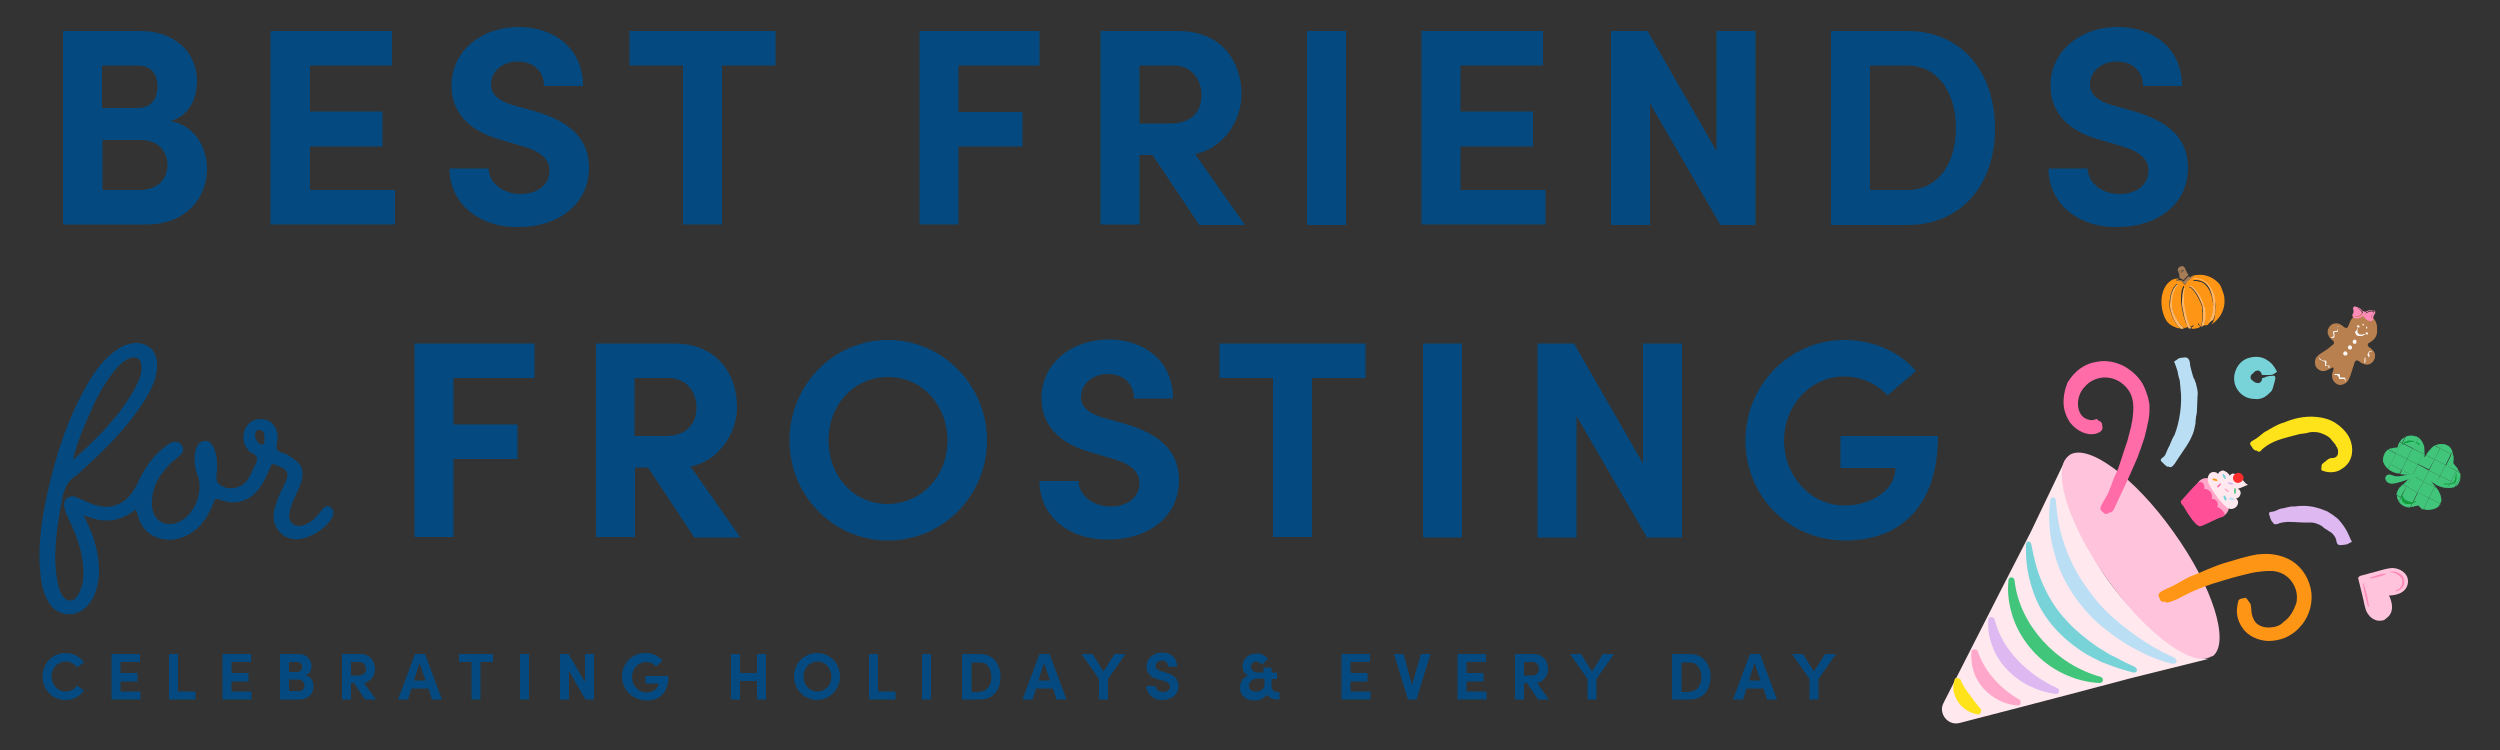 <svg height="150" width="500" xml:space="preserve" viewBox="0 0 500 150" y="0px" x="0px" id="Layer_1" version="1.1" xmlns:xlink="http://www.w3.org/1999/xlink" xmlns="http://www.w3.org/2000/svg">
<rect x="0" y="0" width="500" height="150" fill="#333333" stroke="none"/>
<g>
	<g>
		<path d="M41.4,33.8c0,5.3-3.7,11.1-12.2,11.1H12.6V6.2H28c6.9,0,11.4,4.2,11.4,10c0,2.9-1.1,6.8-5.3,8    C39,25.1,41.4,29.5,41.4,33.8z M27.5,13.1h-7.1v8.5h7.1c2.5,0,4-1.6,4-4.3C31.5,14.9,30.3,13.1,27.5,13.1z M28,38    c3.7,0,5.5-2.4,5.5-5c0-2.4-1.6-5-5.3-5h-7.7V38H28z" fill="#044A80"></path>
		<path d="M62,38h17v6.9H54.1V6.2h24.3v6.9H62v9.2h14.5v7H62V38z" fill="#044A80"></path>
		<path d="M89.9,33.7h7.8c0.1,2.8,2.8,5.1,6.4,5.1c3.5,0,5.8-1.9,5.8-4.7c0-2.1-1.6-3.7-4.9-4.7l-4.7-1.4    c-8.5-2.3-10-7.4-10-10.9c0-6.9,6-11.7,13.4-11.7c7.3,0,12.9,4.4,12.9,11.8h-7.8c0-2.8-1.9-4.9-5.3-4.9c-3,0-5.3,2-5.3,4.6    c0,1,0.3,2.9,4.3,4.1l4.3,1.2c5.9,1.7,11,4.7,11,11.3c0,7.7-6.6,11.9-13.9,11.9C95.6,45.6,89.9,40.5,89.9,33.7z" fill="#044A80"></path>
		<path d="M155.1,6.2v6.9h-10.7v31.8h-7.8V13.1h-10.7V6.2H155.1z" fill="#044A80"></path>
		<path d="M207.8,13.1h-16.1v9.3h12.8v6.9h-12.8v15.6h-7.8V6.2h24V13.1z" fill="#044A80"></path>
		<path d="M239.8,44.9L230.5,31h-2.6v13.9h-7.8V6.2h15.5c8.9,0,12.7,6.3,12.7,12.7c0,5.5-3.9,10.9-9.3,11.9l10,14.2    H239.8z M227.9,13.1v11.6h6.2c4.4,0,6.2-2.6,6.2-5.7s-2-5.9-5.6-5.9H227.9z" fill="#044A80"></path>
		<path d="M261.4,44.9V6.2h7.8v38.8H261.4z" fill="#044A80"></path>
		<path d="M292.1,38h17v6.9h-24.8V6.2h24.3v6.9h-16.5v9.2h14.5v7h-14.5V38z" fill="#044A80"></path>
		<path d="M343.3,6.2h7.8v38.8h-7l-14.1-24.3v24.3h-7.8V6.2h7.3l13.8,24V6.2z" fill="#044A80"></path>
		<path d="M381.4,6.2c11.1,0,17.6,8.4,17.6,19.5c0,11-6.5,19.3-17.6,19.3h-15.2V6.2H381.4z M381.4,38    c6.5,0,9.8-5.7,9.8-12.4c0-6.6-3.3-12.5-9.8-12.5h-7.4V38H381.4z" fill="#044A80"></path>
		<path d="M409.7,33.7h7.8c0.1,2.8,2.8,5.1,6.4,5.1c3.5,0,5.8-1.9,5.8-4.7c0-2.1-1.6-3.7-4.9-4.7l-4.7-1.4    c-8.5-2.3-10-7.4-10-10.9c0-6.9,6-11.7,13.4-11.7c7.3,0,12.9,4.4,12.9,11.8h-7.8c0-2.8-1.9-4.9-5.3-4.9c-3,0-5.3,2-5.3,4.6    c0,1,0.3,2.9,4.3,4.1l4.3,1.2c5.9,1.7,11,4.7,11,11.3c0,7.7-6.6,11.9-13.9,11.9C415.4,45.6,409.7,40.5,409.7,33.7z" fill="#044A80"></path>
		<path d="M106.8,75.6H90.7v9.3h12.8v6.9H90.7v15.6h-7.8V68.7h24V75.6z" fill="#044A80"></path>
		<path d="M138.8,107.4l-9.2-13.9h-2.6v13.9h-7.8V68.7h15.5c8.9,0,12.7,6.3,12.7,12.7c0,5.5-3.9,10.9-9.3,11.9    l10,14.2H138.8z M126.9,75.6v11.6h6.2c4.4,0,6.2-2.6,6.2-5.7s-2-5.9-5.6-5.9H126.9z" fill="#044A80"></path>
		<path d="M157.9,88.1c0-11,8.7-20.1,19.7-20.1c11,0,19.8,9.1,19.8,20.1c0,11-8.8,20-19.8,20    C166.6,108.1,157.9,99.1,157.9,88.1z M189.5,88.1c0-7-5-12.7-11.9-12.7c-7,0-11.9,5.7-11.9,12.7c0,7,4.9,12.7,11.9,12.7    C184.5,100.7,189.5,95.1,189.5,88.1z" fill="#044A80"></path>
		<path d="M207.9,96.2h7.8c0.1,2.8,2.8,5.1,6.4,5.1c3.5,0,5.8-1.9,5.8-4.7c0-2.1-1.6-3.7-4.9-4.7l-4.7-1.4    c-8.5-2.3-10-7.4-10-10.9c0-6.9,6-11.7,13.4-11.7c7.3,0,12.9,4.4,12.9,11.8h-7.8c0-2.8-1.9-4.9-5.3-4.9c-3,0-5.3,2-5.3,4.6    c0,1,0.3,2.9,4.3,4.1l4.3,1.2c5.9,1.7,11,4.7,11,11.3c0,7.7-6.6,11.9-13.9,11.9C213.5,108.1,207.9,103,207.9,96.2z" fill="#044A80"></path>
		<path d="M273.1,68.7v6.9h-10.7v31.8h-7.8V75.6h-10.7v-6.9H273.1z" fill="#044A80"></path>
		<path d="M284.6,107.4V68.7h7.8v38.8H284.6z" fill="#044A80"></path>
		<path d="M328.6,68.7h7.8v38.8h-7l-14.1-24.3v24.3h-7.8V68.7h7.3l13.8,24V68.7z" fill="#044A80"></path>
		<path d="M349.1,88.1c0-11,8.7-20.1,19.8-20.1c5.9,0,11,2.4,14.3,6.2l-5.7,4.9c-2.2-2.4-5.3-3.8-8.7-3.8    c-6.8,0-12,5.9-12,12.8s5.1,13,12.2,13c5.1,0,10.1-3,10.1-7.5h-11v-6.4h19.5c0,14.4-7.9,20.9-18.5,20.9    C357.6,108.1,349.1,99.1,349.1,88.1z" fill="#044A80"></path>
	</g>
	<g>
		<g>
			<path d="M8.5,135.3c0-2.6,2-4.7,4.6-4.7c1.5,0,2.9,0.7,3.7,1.9l-1.4,1c-0.5-0.7-1.3-1.2-2.2-1.2     c-1.7,0-2.9,1.3-2.9,3c0,1.6,1.2,3,2.8,3c1,0,1.7-0.4,2.3-1.2l1.4,1c-0.8,1.2-2.2,1.9-3.7,1.9C10.5,140,8.5,137.9,8.5,135.3z" fill="#044A80"></path>
			<path d="M24.1,138.3h4v1.6h-5.8v-9.1h5.7v1.6h-3.9v2.2h3.4v1.7h-3.4V138.3z" fill="#044A80"></path>
			<path d="M35.6,138.3h3.5v1.6h-5.3v-9.1h1.8V138.3z" fill="#044A80"></path>
			<path d="M46.3,138.3h4v1.6h-5.8v-9.1h5.7v1.6h-3.9v2.2h3.4v1.7h-3.4V138.3z" fill="#044A80"></path>
			<path d="M62.7,137.3c0,1.3-0.9,2.6-2.9,2.6H56v-9.1h3.6c1.6,0,2.7,1,2.7,2.4c0,0.7-0.3,1.6-1.3,1.9     C62.2,135.2,62.7,136.3,62.7,137.3z M59.5,132.4h-1.7v2h1.7c0.6,0,0.9-0.4,0.9-1C60.4,132.8,60.1,132.4,59.5,132.4z M59.6,138.3     c0.9,0,1.3-0.6,1.3-1.2c0-0.6-0.4-1.2-1.3-1.2h-1.8v2.3H59.6z" fill="#044A80"></path>
			<path d="M73,139.9l-2.2-3.3h-0.6v3.3h-1.8v-9.1H72c2.1,0,3,1.5,3,3c0,1.3-0.9,2.6-2.2,2.8l2.4,3.3H73z      M70.2,132.4v2.7h1.5c1,0,1.5-0.6,1.5-1.3c0-0.7-0.5-1.4-1.3-1.4H70.2z" fill="#044A80"></path>
			<path d="M86.4,139.9l-0.7-2.2h-3.4l-0.7,2.2h-2l3.4-9.1h2l3.4,9.1H86.4z M82.8,136.1h2.3l-1.2-3.5L82.8,136.1z" fill="#044A80"></path>
			<path d="M98.6,130.8v1.6h-2.5v7.5h-1.8v-7.5h-2.5v-1.6H98.6z" fill="#044A80"></path>
			<path d="M104,139.9v-9.1h1.8v9.1H104z" fill="#044A80"></path>
			<path d="M117,130.8h1.8v9.1h-1.7l-3.3-5.7v5.7H112v-9.1h1.7l3.3,5.6V130.8z" fill="#044A80"></path>
			<path d="M124.4,135.3c0-2.6,2-4.7,4.7-4.7c1.4,0,2.6,0.6,3.4,1.5l-1.3,1.2c-0.5-0.6-1.2-0.9-2-0.9     c-1.6,0-2.8,1.4-2.8,3c0,1.6,1.2,3.1,2.9,3.1c1.2,0,2.4-0.7,2.4-1.8h-2.6v-1.5h4.6c0,3.4-1.9,4.9-4.3,4.9     C126.4,140,124.4,137.9,124.4,135.3z" fill="#044A80"></path>
			<path d="M151.4,130.8h1.8v9.1h-1.8v-3.7H148v3.7h-1.8v-9.1h1.8v3.8h3.4V130.8z" fill="#044A80"></path>
			<path d="M158.8,135.3c0-2.6,2-4.7,4.6-4.7c2.6,0,4.6,2.1,4.6,4.7c0,2.6-2.1,4.7-4.6,4.7     C160.9,140,158.8,137.9,158.8,135.3z M166.3,135.3c0-1.6-1.2-3-2.8-3c-1.6,0-2.8,1.3-2.8,3s1.2,3,2.8,3     C165.1,138.3,166.3,137,166.3,135.3z" fill="#044A80"></path>
			<path d="M175.6,138.3h3.5v1.6h-5.3v-9.1h1.8V138.3z" fill="#044A80"></path>
			<path d="M184.4,139.9v-9.1h1.8v9.1H184.4z" fill="#044A80"></path>
			<path d="M196,130.8c2.6,0,4.1,2,4.1,4.6c0,2.6-1.5,4.5-4.1,4.5h-3.6v-9.1H196z M196,138.3c1.5,0,2.3-1.4,2.3-2.9     s-0.8-2.9-2.3-2.9h-1.7v5.9H196z" fill="#044A80"></path>
			<path d="M211.3,139.9l-0.7-2.2h-3.4l-0.7,2.2h-2l3.4-9.1h2l3.4,9.1H211.3z M207.7,136.1h2.3l-1.2-3.5L207.7,136.1     z" fill="#044A80"></path>
			<path d="M222.9,130.8h2.2l-3.5,5v4.1h-1.8v-4.1l-3.5-5h2.2l2.2,3.5L222.9,130.8z" fill="#044A80"></path>
			<path d="M229.3,137.2h1.8c0,0.6,0.6,1.2,1.5,1.2c0.8,0,1.4-0.4,1.4-1.1c0-0.5-0.4-0.9-1.2-1.1l-1.1-0.3     c-2-0.5-2.4-1.7-2.4-2.6c0-1.6,1.4-2.8,3.1-2.8c1.7,0,3,1,3,2.8h-1.8c0-0.6-0.4-1.2-1.2-1.2c-0.7,0-1.3,0.5-1.3,1.1     c0,0.2,0.1,0.7,1,1l1,0.3c1.4,0.4,2.6,1.1,2.6,2.7c0,1.8-1.5,2.8-3.3,2.8C230.7,140,229.3,138.8,229.3,137.2z" fill="#044A80"></path>
			<path d="M255.9,138.4v1.5h-0.4c-1,0-1.7-0.4-2.1-1c-0.5,0.7-1.4,1.2-2.5,1.2c-1.8,0-2.9-1.1-2.9-2.6     c0-1.2,0.8-2.1,1.6-2.4c-0.7-0.3-1.1-1-1.1-1.9c0-1.4,1.2-2.5,2.8-2.5c0.9,0,1.8,0.4,2.3,1.1l-1.2,1.1c-0.3-0.3-0.7-0.6-1.1-0.6     c-0.6,0-1.1,0.4-1.1,1c0,0.6,0.5,1.2,1.3,1.2h1.2v-1h1.6v1h1.1v1.3h-1.1v1.2c0,0.9,0.4,1.4,1,1.4H255.9z M252.9,136.7v-1h-1.2     c-1.1,0-1.9,0.6-1.9,1.4c0,0.8,0.5,1.2,1.3,1.2C252.2,138.4,252.9,137.8,252.9,136.7z" fill="#044A80"></path>
			<path d="M270.1,138.3h4v1.6h-5.8v-9.1h5.7v1.6h-3.9v2.2h3.4v1.7h-3.4V138.3z" fill="#044A80"></path>
			<path d="M284.2,130.8h1.9l-2.8,9.1h-1.7l-2.8-9.1h1.9l1.7,6.2L284.2,130.8z" fill="#044A80"></path>
			<path d="M293.3,138.3h4v1.6h-5.8v-9.1h5.7v1.6h-3.9v2.2h3.4v1.7h-3.4V138.3z" fill="#044A80"></path>
			<path d="M307.6,139.9l-2.2-3.3h-0.6v3.3H303v-9.1h3.6c2.1,0,3,1.5,3,3c0,1.3-0.9,2.6-2.2,2.8l2.4,3.3H307.6z      M304.8,132.4v2.7h1.5c1,0,1.5-0.6,1.5-1.3c0-0.7-0.5-1.4-1.3-1.4H304.8z" fill="#044A80"></path>
			<path d="M320.6,130.8h2.2l-3.5,5v4.1h-1.8v-4.1l-3.5-5h2.2l2.2,3.5L320.6,130.8z" fill="#044A80"></path>
			<path d="M338,130.8c2.6,0,4.1,2,4.1,4.6c0,2.6-1.5,4.5-4.1,4.5h-3.6v-9.1H338z M338,138.3c1.5,0,2.3-1.4,2.3-2.9     s-0.8-2.9-2.3-2.9h-1.7v5.9H338z" fill="#044A80"></path>
			<path d="M353.4,139.9l-0.7-2.2h-3.4l-0.7,2.2h-2l3.4-9.1h2l3.4,9.1H353.4z M349.8,136.1h2.3l-1.2-3.5L349.8,136.1     z" fill="#044A80"></path>
			<path d="M365,130.8h2.2l-3.5,5v4.1h-1.8v-4.1l-3.5-5h2.2l2.2,3.5L365,130.8z" fill="#044A80"></path>
		</g>
	</g>
	<g>
		<g>
			<path d="M27.1,101.9c-3.2,2.6-6.6,2.8-10.4,1.1c0.7,1.5,1.4,2.9,1.9,4.3c1.2,3.8,1.8,7.6,0.4,11.4     c-0.6,1.5-1.5,2.8-3,3.6c-2.3,1.2-5,0.4-6.3-1.9c-1.2-2-1.5-4.1-1.7-6.4C7.6,109,8.3,104,9.4,99c1.7-7.8,4.1-15.3,8.1-22.2     c1.5-2.6,3.2-5,5.8-6.8c1.1-0.8,2.3-1.3,3.7-1.4c2.5-0.1,4.2,1.4,4.4,3.8c0.2,2.6-0.8,4.8-2,6.9C26,85,21.4,89.5,16.7,93.8     c-0.5,0.5-1,1-1.6,1.4c-1.6,1-2.2,2.5-2.6,4.3c-1,5.2-1.9,10.4-1.2,15.7c0.2,1.3,0.4,2.6,1.1,3.8c0.9,1.5,2.3,1.5,3.2,0     c1.3-2.2,1.2-4.5,0.9-6.9c-0.4-3.1-1.6-5.8-2.9-8.6c-0.3-0.6-0.6-1.3-0.7-2c-0.4-1.5,0.8-2.6,2.3-2.1c0.5,0.2,1.1,0.5,1.6,0.7     c4.8,2.5,8.6,1.2,10.8-3.6c1.3-2.9,3-5.4,5.6-7.3c0.4-0.3,0.8-0.6,1.2-0.7c0.7-0.3,1.4-0.2,1.9,0.5c0.5,0.7,0.4,1.4-0.2,2     c-0.6,0.5-1.2,1-1.8,1.5c-2.5,2.4-4.1,5.1-3.9,8.7c0.2,2.9,2.7,4.4,5.4,3.2c3.2-1.5,5-6.2,3.7-9.4c-0.6-1.6-0.8-3.2-0.4-4.8     c0.2-1,0.7-1.9,1.8-2c1.2-0.1,1.6,0.8,2,1.7c0.6,1.7,0.6,3.4,0.4,5.2c-0.2,1.3,0.5,1.9,1.5,2.3c1.9,0.7,4-0.1,5-1.9     c0.3-0.5,0.5-1,0.8-1.6c0.3-0.7,0.8-1.4,0.8-2.2c0-0.8-1-0.9-1.5-1.4c-1.4-1.4-1.6-3.4-0.6-5c0.8-1.3,2.4-1.8,4-1.3     c1.6,0.5,2.6,2.4,2.1,4.6c-0.3,1.3,0.1,1.7,1.2,2c0.7,0.2,1.3,0.6,1.9,1c2,1.3,2.4,2.7,1.7,5c-0.5,1.5-1.3,2.7-1.8,4.2     c-0.2,0.4-0.3,0.8-0.4,1.2c-0.2,1-0.4,2,0.5,2.7c0.9,0.8,2,0.5,3,0c0.9-0.4,1.6-1.2,2.3-2c0.3-0.3,0.5-0.7,0.8-1     c0.5-0.5,1-0.6,1.6-0.2c0.5,0.4,0.6,0.9,0.4,1.6c-1,2.6-5.4,5.2-8.1,4.7c-2.5-0.4-4.2-2.9-3.7-5.5c0.4-1.9,1.2-3.7,2.1-5.4     c1.2-2.5,0.6-3.1-2-4c-0.6-0.2-0.7,0.2-0.8,0.5c-0.6,1.3-1.1,2.6-1.9,3.8c-2,3-4.9,4-8.3,2.7c-0.8-0.3-0.9-0.1-1.2,0.6     c-1.1,3-2.8,5.5-5.8,6.8c-3.6,1.6-8.5,0.3-9.4-4.6C27.3,102.3,27.2,102.2,27.1,101.9z M14.6,92c4.7-4.2,9.2-8.6,12.3-14.2     c0.7-1.3,1.4-2.6,1.4-4.1c0-0.8,0-1.5-0.7-2c-0.7-0.4-1.5-0.2-2.2,0.2c-1.1,0.6-2,1.6-2.8,2.6c-2.1,2.7-3.6,5.7-4.9,8.8     C16.4,86.1,15.3,89,14.6,92z M52.9,87.7c-0.1-0.7,0.1-1.6-1-1.7c-0.7-0.1-0.9,0.5-0.9,1.1c0,0.7,0.8,1.9,1.4,1.8     C53.2,88.8,52.7,88.1,52.9,87.7z" fill="#044A80"></path>
		</g>
	</g>
	<g>
		<g>
			<path d="M475,67.6c-0.3,0.4-0.7,0.7-1.2,1c-0.1,0-0.2,0.1-0.2,0.2c-0.3,0.4,0.5,0.8,0.7,1     c0.5,0.4,0.8,0.9,0.7,1.6c-0.1,0.9-1,1.7-1.9,1.5c-0.1,0-0.2,0-0.3-0.1c-0.3-0.1-0.6-0.2-0.8-0.4c-0.3-0.2-0.6-0.5-0.9-0.2     c-0.1,0.1-0.1,0.2-0.2,0.3c0,0.1-0.1,0.3-0.1,0.4c0,0.1-0.1,0.2-0.1,0.3c0,0.1-0.1,0.2-0.1,0.3c-0.3,0.9-0.6,2.2-1.2,2.9     c-0.4,0.4-1,0.6-1.5,0.6c-0.5-0.1-0.9-0.4-1.2-0.8c-0.3-0.5-0.4-1.2-0.2-1.7c0.1-0.2,0.4-1.1,0-1c-0.3,0.1-0.5,0.3-0.8,0.4     c-0.4,0.2-0.8,0.4-1.3,0.3c-0.1,0-0.2,0-0.3-0.1c-0.3-0.1-0.6-0.3-0.8-0.6c-0.1-0.1-0.2-0.2-0.2-0.4c-0.1-0.2-0.1-0.4-0.1-0.6     c0-0.1,0-0.2,0-0.3c0-0.1,0.1-0.3,0.1-0.4c0.3-0.7,0.9-1,1.5-1.4c0.7-0.4,1.3-0.9,1.9-1.4c0.2-0.1,0.3-0.3,0.3-0.5     c0-0.3-0.5-0.6-0.7-0.8c0,0-0.1-0.1-0.1-0.1c0,0-0.1-0.1-0.1-0.1c-0.1-0.2-0.2-0.4-0.3-0.7c-0.1-0.3-0.1-0.6,0-0.9     c0.2-0.6,0.7-1.1,1.3-1.2c0.4-0.1,0.8,0,1.2,0.2c0.4,0.2,0.7,0.6,1.1,0.7c0.4,0.1,0.6-0.8,0.7-1c0.2-0.6,0.6-1.1,1.1-1.5     c0.6-0.3,1.3-0.5,2-0.4c0.6,0.1,1.1,0.4,1.5,0.8c0.7,0.6,1,1.5,0.9,2.5C475.5,66.6,475.3,67.1,475,67.6z" fill="#B9804F"></path>
			<path d="M467.5,65.7c0,0,0-0.1,0-0.1c0,0,0-0.1,0-0.1c0,0,0-0.1,0-0.1c0-0.1,0.1-0.2,0.1-0.2c0,0,0.1,0,0.1,0     c0,0,0,0,0,0c0,0,0,0,0,0c0,0,0,0,0,0.1c0,0,0,0,0,0c0,0,0,0-0.1,0c0,0,0,0.1-0.1,0.1c0,0,0,0.1,0,0.1c0,0,0,0.1,0,0.1     c0,0,0,0.1,0,0.1c0,0.1,0,0.1,0.1,0.2c0,0,0,0,0,0.1c0,0,0,0.1,0,0.1c0,0,0,0.1,0,0.1c0,0.1-0.1,0.1-0.1,0.2c0,0,0,0-0.1,0     c0,0,0,0-0.1,0c0,0-0.1,0-0.1,0l0,0c0,0-0.1,0-0.1,0c-0.1,0-0.1,0-0.1,0c0,0-0.1,0-0.1,0c0,0-0.1,0-0.1,0.1     c0,0.1,0.1,0.3,0.1,0.3l0,0c0,0,0,0,0,0l0,0l0,0l0,0c0,0,0,0,0,0.1l0,0c0,0,0,0.1,0,0.1c0,0,0,0,0,0l0,0c0,0,0,0,0,0.1     c0,0,0,0.1,0,0.1c0,0,0,0,0,0.1c0,0,0,0.1,0,0.1c0,0,0,0,0,0c0,0,0,0-0.1,0.1c0,0,0,0,0,0c-0.1,0-0.1,0.1-0.2,0.1c0,0,0,0-0.1,0     c0,0-0.1,0-0.1,0c0,0-0.1,0-0.1,0c0,0-0.1,0-0.1,0c0,0,0-0.1,0-0.1c0,0,0.1,0,0.2-0.1c0.1,0,0.2-0.1,0.2-0.1c0,0,0.1-0.1,0.1-0.1     c0,0,0-0.1,0-0.1c0,0,0-0.1,0-0.1c0,0,0-0.1,0-0.1l0,0l0,0l0,0l0,0l0,0c0,0,0,0,0-0.1l0,0c0,0-0.1-0.1-0.1-0.1c0,0,0,0,0,0l0,0     c0,0,0-0.1,0-0.1c0,0,0-0.1,0-0.1c0,0,0-0.1,0-0.1c0,0,0-0.1,0.1-0.1c0,0,0.1-0.1,0.1-0.1c0,0,0.1,0,0.1,0c0.1,0,0.1,0,0.2,0     c0.1,0,0.1,0,0.2,0c0,0,0,0,0.1,0c0,0,0.1-0.1,0.1-0.1c0-0.1,0-0.1,0-0.2C467.5,65.7,467.5,65.7,467.5,65.7z" fill="#F9F7F5"></path>
			<path d="M473.8,70.3C473.8,70.3,473.9,70.2,473.8,70.3c0.2-0.1,0.2-0.1,0.3-0.1c0.1,0,0.1,0,0.2,0     c0.1,0,0.1,0,0.1,0c0,0,0,0,0,0c0,0,0,0,0,0.1c0,0,0,0,0,0c0,0-0.1,0-0.1,0c0,0-0.1,0-0.1,0c0,0-0.1,0-0.1,0c0,0-0.1,0-0.1,0.1     c0,0-0.1,0-0.1,0.1c0,0-0.1,0.1-0.1,0.1c0,0,0,0,0,0c0,0,0,0,0,0.1c0,0,0,0,0,0.1c0,0,0,0.1,0.1,0.1c0,0,0,0,0,0c0,0,0,0,0,0.1     c0,0,0,0.1,0,0.1l0,0c0,0,0,0.1,0,0.1c0,0.1,0,0.1-0.1,0.2c0,0-0.1,0.1-0.1,0.1c-0.1,0-0.2,0-0.3,0c-0.1,0-0.2,0-0.2,0     c0,0-0.1,0-0.1,0l0,0c0,0,0,0,0,0l0,0c0,0,0,0,0,0l0,0c0,0,0,0,0,0l0,0c0,0,0,0,0,0.1l0,0l0,0c0,0,0,0,0,0c0,0,0,0,0,0.1     c0,0,0,0,0,0.1c0,0,0,0,0,0.1l0,0c0,0,0,0.1,0,0.1c0,0,0,0,0,0c0,0.1,0,0.1,0,0.2c0,0,0,0,0,0.1c0,0,0,0.1,0,0.1c0,0,0,0-0.1,0.1     c0,0,0,0-0.1,0.1c0,0-0.1-0.1-0.1-0.1c0,0,0.1-0.1,0.1-0.2c0-0.1,0-0.2,0-0.2c0,0,0-0.1,0-0.1c0,0,0-0.1,0-0.1c0,0,0-0.1,0-0.1     c0,0,0-0.1,0-0.1l0,0l0,0c0,0,0,0,0,0l0,0l0,0c0,0,0,0,0-0.1l0,0c0,0,0.1-0.1,0.1-0.1c0,0,0,0,0,0l0,0c0,0,0.1,0,0.1,0     c0,0,0.1,0,0.1,0c0,0,0.1,0,0.1,0c0,0,0.1,0,0.2,0c0,0,0,0,0.1,0c0,0,0.1,0,0.1-0.1c0,0,0-0.1,0-0.1c0,0,0,0-0.1-0.1     c0-0.1-0.1-0.1-0.1-0.2c0-0.1,0-0.2,0.1-0.3C473.8,70.3,473.8,70.3,473.8,70.3z" fill="#F9F7F5"></path>
			<path d="M464.1,72c0,0-0.2-0.1-0.2-0.2c0-0.1-0.1-0.1-0.1-0.2c0,0,0-0.1,0-0.1c0,0,0,0,0,0c0,0,0,0,0.1,0     c0,0,0,0,0,0c0,0,0,0,0,0.1c0,0,0,0.1,0.1,0.1c0,0,0,0.1,0.1,0.1c0,0,0.1,0.1,0.1,0.1c0,0,0.1,0,0.1,0.1c0.1,0,0.1,0,0.2,0.1     c0,0,0,0,0.1,0c0,0,0,0,0.1,0c0,0,0.1,0,0.1,0c0,0,0.1,0,0.2,0c0,0,0,0,0,0c0,0,0,0,0.1,0c0,0,0.1,0,0.1,0.1l0,0     c0,0,0,0.1,0.1,0.1c0,0.1,0,0.1,0,0.2c0,0,0,0.1,0,0.1c0,0.1,0,0.1-0.1,0.2c0,0.1,0,0.1,0,0.2c0,0,0.1,0.1,0.1,0.1l0,0     c0,0,0,0,0,0l0,0c0,0,0,0,0,0l0,0c0,0,0,0,0,0l0,0c0,0,0,0,0.1,0c0,0,0,0,0,0l0,0c0,0,0,0,0,0c0,0,0,0,0.1,0c0,0,0,0,0.1,0     c0,0,0.1,0,0.1,0l0,0c0,0,0,0,0.1,0c0,0,0,0,0,0c0.1,0,0.1,0.1,0.1,0.1c0,0,0,0,0,0.1c0,0,0,0.1,0,0.1c0,0,0,0.1,0,0.1     c0,0,0,0.1-0.1,0.1c0,0,0,0-0.1,0c0,0,0-0.1,0-0.1c0,0,0,0,0-0.1c0,0,0-0.1,0-0.1c0-0.1-0.1-0.1-0.1-0.1c0,0-0.1,0-0.1,0     c0,0-0.1,0-0.1,0c0,0-0.1,0-0.1,0c0,0-0.1,0-0.1,0l0,0l0,0c0,0,0,0,0,0l0,0l0,0c0,0,0,0-0.1,0l0,0c0,0-0.1-0.1-0.1-0.1     c0,0,0,0,0,0l0,0c0,0,0-0.1,0-0.1c0,0,0-0.1,0-0.1c0,0,0-0.1,0-0.1c0,0,0-0.2,0-0.2l0-0.1c0-0.1,0-0.1,0-0.1c0,0,0-0.1-0.1-0.1     c0,0,0,0-0.1,0c0,0-0.1,0-0.2-0.1c-0.1,0-0.2,0-0.2-0.1C464.1,72,464.1,72,464.1,72z" fill="#F9F7F5"></path>
			<path d="M467.4,75c0,0-0.2,0-0.3,0c-0.1,0-0.2,0-0.2-0.1c0,0,0,0-0.1-0.1c0,0,0,0,0,0c0,0,0,0,0,0c0,0,0,0,0,0     c0,0,0,0,0,0c0,0,0,0,0.1,0c0,0,0.1,0,0.1,0c0,0,0.1,0,0.1,0c0,0,0.1,0,0.1,0c0,0,0.1,0,0.1,0c0.1,0,0.1,0,0.2,0c0,0,0,0,0.1,0     c0,0,0.1,0,0.1,0c0,0,0.1,0,0.1,0c0.1,0,0.1,0.1,0.2,0.1c0,0,0,0,0,0c0,0,0,0,0,0.1c0,0,0,0.1,0,0.1l0,0c0,0,0,0.1,0,0.1     c0,0,0,0.1,0,0.1c0,0,0,0,0,0.1c0,0,0.1,0.1,0.1,0.1c0.1,0,0.1,0,0.2,0c0.1,0,0.1,0,0.1,0l0,0c0,0,0,0,0,0l0,0c0,0,0,0,0,0l0,0     c0,0,0,0,0.1,0l0,0c0,0,0.1,0,0.1,0c0,0,0,0,0,0l0,0c0,0,0,0,0.1,0c0,0,0,0,0.1,0c0,0,0,0,0.1,0c0,0,0.1,0,0.1,0.1c0,0,0,0,0,0     c0,0,0,0,0.1,0.1c0,0,0,0,0,0c0,0.1,0,0.1,0,0.2c0,0,0,0,0,0.1c0,0,0,0.1,0,0.1c0,0,0,0.1,0,0.1c0,0,0,0.1,0,0.1c0,0-0.1,0-0.1,0     c0,0,0-0.1,0-0.2c0-0.1,0-0.2-0.1-0.2c0,0,0-0.1-0.1-0.1c0,0-0.1,0-0.1,0c0,0-0.1,0-0.1,0c0,0-0.1,0-0.1,0l0,0l0,0l0,0l0,0l0,0     c0,0,0,0-0.1,0l0,0c0,0-0.1,0-0.1,0c0,0,0,0,0,0l0,0c0,0-0.1,0-0.1,0c0,0-0.1,0-0.1,0c0,0-0.1,0-0.1,0c0,0,0,0,0,0c0,0,0,0-0.1,0     c0,0-0.1-0.1-0.1-0.1c0,0,0-0.1,0-0.1c0-0.1,0-0.1-0.1-0.2c0-0.1,0-0.1-0.1-0.2c0,0,0-0.1-0.2-0.1C467.6,74.9,467.4,75,467.4,75z" fill="#F9F7F5"></path>
			<path d="M473.2,65.4c0,0,0,0.1,0,0.2c0,0.1,0.1,0.1,0.2,0.1c0.1,0,0.1-0.2,0-0.3     C473.4,65.3,473.3,65.3,473.2,65.4C473.2,65.4,473.2,65.4,473.2,65.4z" fill="#F9F7F5"></path>
			<path d="M472.5,64.8c0,0,0,0.1,0,0.2c0,0.1,0.1,0.1,0.2,0.1c0.1,0,0.1-0.2,0-0.3     C472.7,64.7,472.6,64.7,472.5,64.8C472.5,64.8,472.5,64.8,472.5,64.8z" fill="#F9F7F5"></path>
			<path d="M471.4,65.8c0,0,0-0.2,0.1-0.3c0,0,0-0.1,0-0.1c0,0,0-0.1,0-0.1c0,0,0-0.1,0-0.1c0,0,0,0,0,0c0,0,0,0,0,0     c0,0,0,0,0,0c0,0,0,0.1,0,0.1c0,0,0,0.1,0,0.1c0,0,0,0.1,0,0.1c0,0,0,0.1,0,0.1c0,0,0,0.1,0,0.1c0,0.1,0,0.1,0,0.2c0,0,0,0,0,0.1     c0,0,0,0,0,0.1c0,0,0,0.1,0,0.1c0,0,0,0.1,0,0.1c0,0,0,0,0,0c0,0,0,0,0,0c0,0,0,0,0,0.1l0,0c0,0,0,0,0,0.1c0,0,0.1,0.1,0.1,0.1     c0,0,0.1,0.1,0.2,0.2c0.1,0.1,0.3,0.1,0.3,0.1l0,0c0,0,0,0,0,0l0,0c0,0,0,0,0,0l0,0c0,0,0,0,0,0l0,0c0,0,0,0,0.1,0c0,0,0,0,0,0     l0,0c0,0,0,0,0,0c0,0,0,0,0.1,0c0,0,0,0,0,0c0,0,0,0,0.1,0l0,0c0,0,0,0,0.1,0c0,0,0,0,0,0c0,0,0.1,0,0.1-0.1c0,0,0,0,0,0     c0,0,0.1,0,0.1,0c0,0,0,0,0.1,0c0,0,0,0,0.1,0c0,0,0.1,0.1,0.1,0.1c0,0-0.1,0.1-0.2,0.1c-0.1,0.1-0.2,0.1-0.2,0.1     c0,0-0.1,0-0.2,0.1c0,0-0.1,0-0.1,0c0,0-0.1,0-0.1,0c0,0-0.1,0-0.1,0l0,0l0,0l0,0l0,0l0,0c0,0,0,0-0.1,0l0,0c0,0-0.1,0-0.1,0     c0,0,0,0,0,0l0,0c0,0,0,0-0.1,0c0,0,0,0-0.1,0c0,0,0,0-0.1,0c0,0-0.1-0.1-0.2-0.1c0,0,0,0-0.1-0.1c0,0-0.1-0.1-0.1-0.1     c0-0.1-0.1-0.1-0.1-0.2c0,0-0.1-0.2-0.1-0.3C471.4,66,471.4,65.8,471.4,65.8z" fill="#F9F7F5"></path>
			<path d="M471.3,68.4c0,0.3-0.3,0.5-0.6,0.3c-0.2-0.1-0.2-0.4-0.1-0.6c0.1-0.2,0.4-0.2,0.6-0.1     C471.3,68.1,471.3,68.3,471.3,68.4z" fill="#F9F7F5"></path>
			<path d="M470.4,69.6c0-0.1,0-0.1,0-0.2c0-0.1-0.1-0.1-0.1-0.2c-0.1-0.1-0.4-0.2-0.5-0.1c-0.3,0.2-0.3,0.7,0.1,0.8     C470.1,70,470.4,69.8,470.4,69.6z" fill="#F9F7F5"></path>
			<path d="M469.5,70.8C469.5,70.7,469.5,70.7,469.5,70.8c0-0.2,0-0.2-0.1-0.3c-0.1-0.1-0.1-0.2-0.2-0.2     c-0.2-0.1-0.4,0-0.5,0.2c-0.2,0.3,0.1,0.7,0.4,0.6C469.3,71.1,469.4,71,469.5,70.8C469.5,70.8,469.5,70.8,469.5,70.8z" fill="#F9F7F5"></path>
			<g>
				<path d="M472.4,62.5C472.4,62.5,472.4,62.5,472.4,62.5L472.4,62.5c-0.2-0.4-0.6-0.7-0.9-0.9      c-0.1,0-0.2-0.1-0.3-0.1c-0.1,0-0.2-0.1-0.3,0c-0.1,0.1,0,0.4,0,0.5c0,0.2,0,0.4,0,0.6c0,0.1-0.1,0.2-0.1,0.3      c0,0.1-0.1,0.2-0.1,0.2c0.1,0.2,0.3,0.2,0.4,0.2c0.2,0,0.3,0,0.5-0.1c0.3-0.1,0.5-0.2,0.7-0.5C472.4,62.7,472.5,62.6,472.4,62.5      L472.4,62.5L472.4,62.5z" fill="#FF8BB8"></path>
				<path d="M474.6,62.3c-0.1,0-0.2,0-0.3,0c-0.4,0-0.8,0.2-1.2,0.4c0,0.1,0,0.2-0.1,0.3c0,0,0,0.1,0,0.1      c0.1,0.2,0.2,0.4,0.4,0.6c0.1,0.1,0.3,0.2,0.4,0.2c0.2,0.1,0.4,0.1,0.5,0c0.1-0.1,0.1-0.2,0-0.2c0-0.1,0-0.2,0-0.3      c0-0.2,0.1-0.4,0.2-0.5c0.1-0.1,0.3-0.3,0.2-0.4C474.8,62.3,474.6,62.3,474.6,62.3z" fill="#FF8BB8"></path>
				<path d="M474.9,62.1c-0.2-0.1-0.5-0.1-0.7-0.1c-0.4,0-0.8,0.2-1.2,0.4c-0.1-0.2-0.3-0.2-0.4-0.1l0,0      c-0.2-0.3-0.6-0.7-1-0.8c-0.2-0.1-0.4-0.2-0.7-0.2c-0.2,0-0.3,0.3-0.3,0.5c0,0.1,0.1,0.2,0.1,0.3c0,0.1,0,0.2,0,0.4      c-0.1,0.2-0.3,0.4-0.2,0.7c0.1,0.5,0.7,0.5,1.1,0.5c0.4-0.1,0.7-0.2,0.9-0.5c0,0,0,0.1,0.1,0.1c0.1,0,0.1,0,0.2,0      c0.1,0.3,0.4,0.6,0.6,0.7c0.3,0.2,0.9,0.4,1.2,0c0.1-0.2,0-0.5,0.1-0.7c0-0.1,0.1-0.2,0.1-0.3c0.1-0.1,0.2-0.2,0.2-0.3      C475.1,62.5,475.1,62.2,474.9,62.1z M472.5,62.8c-0.2,0.2-0.4,0.4-0.7,0.5c-0.2,0-0.3,0.1-0.5,0.1c-0.2,0-0.4-0.1-0.4-0.2      c0-0.1,0-0.2,0.1-0.2c0.1-0.1,0.1-0.2,0.1-0.3c0.1-0.2,0.1-0.4,0-0.6c0-0.1-0.2-0.4,0-0.5c0.1,0,0.2,0,0.3,0      c0.1,0,0.2,0.1,0.3,0.1c0.4,0.2,0.7,0.5,0.9,0.8l0,0c0,0,0,0,0,0l0,0l0,0C472.5,62.6,472.4,62.7,472.5,62.8z M474.6,62.7      c-0.1,0.2-0.2,0.3-0.2,0.5c0,0.1,0,0.2,0,0.3c0,0.1,0,0.2,0,0.2c-0.1,0.1-0.4,0.1-0.5,0c-0.2-0.1-0.3-0.1-0.4-0.2      c-0.2-0.2-0.3-0.4-0.4-0.6c0,0,0-0.1,0-0.1c0-0.1,0-0.2,0.1-0.3c0.4-0.2,0.8-0.4,1.2-0.4c0.1,0,0.2,0,0.3,0c0.1,0,0.2,0,0.2,0.1      C474.9,62.4,474.7,62.7,474.6,62.7z" fill="#FF8BB8"></path>
			</g>
			<path d="M471.4,65.3c0,0.1,0.1,0.1,0.2,0.2c0.1,0,0.3,0,0.3-0.1c0.1-0.2-0.1-0.3-0.2-0.3     C471.5,65,471.3,65.1,471.4,65.3C471.4,65.3,471.4,65.3,471.4,65.3z" fill="#F9F7F5"></path>
			<path d="M473.1,66.7c0,0.1,0.1,0.1,0.2,0.2c0.1,0,0.3,0,0.3-0.1c0.1-0.2-0.1-0.3-0.2-0.3     C473.2,66.4,473.1,66.5,473.1,66.7C473.1,66.7,473.1,66.7,473.1,66.7z" fill="#F9F7F5"></path>
		</g>
		<g>
			<g>
				<g>
					<path d="M482.8,94.9c-1.2-0.2-2.8,0.6-3.9,0.3c-0.4-0.1-0.7-0.3-1.1-0.3c-0.5,0-0.9,0.6-0.7,1       c0.1,0.4,0.5,0.7,0.9,0.8c0.4,0.1,0.9,0,1.3-0.1c1.2-0.3,2.7-0.8,3.9-1.3" fill="#41C57A"></path>
				</g>
			</g>
			<g>
				<g>
					<path d="M483.8,87.5C483.8,87.5,483.7,87.5,483.8,87.5c-0.1,0-0.1-0.1-0.1-0.1l0,0L483.8,87.5" fill="#41C57A"></path>
					<path d="M480.3,88.6l-0.4-0.2c-0.3,0.5-0.4,1.1-0.4,1.1c-0.5,0-0.9,0.1-1.4,0.2c-0.2,0-0.3,0.1-0.4,0.2l0,0l0,0       l0,0l1.6,0.8L480.3,88.6" fill="#41C57A"></path>
					<path d="M490.5,90.3c-0.2-0.5-0.5-1-1-1.2c-0.3-0.2-0.7-0.3-1-0.3l-0.5,0.9l2.2,1.1L490.5,90.3" fill="#41C57A"></path>
					<path d="M480.2,99.5l-0.8-0.4c0,0,0,0.1,0,0.1c0,0.2,0,0.4,0.1,0.6c0.1,0.2,0.2,0.4,0.3,0.6L480.2,99.5" fill="#41C57A"></path>
					<path d="M478.1,92.9l-1.5-0.8c0,0.2,0,0.3,0.1,0.4c0.1,0.4,0.4,0.8,0.7,1.1c0.1,0.1,0.1,0.1,0.2,0.2L478.1,92.9" fill="#41C57A"></path>
					<path d="M483.4,101.1l-0.9-0.5l-0.4,0.8l0,0l0,0c0.4,0,0.8-0.1,1.2-0.3C483.2,101.2,483.3,101.2,483.4,101.1" fill="#41C57A"></path>
					<polyline points="489.1,93 486.9,91.9 485.8,94.1 488,95.2 489.1,93" fill="#41C57A"></polyline>
					<path d="M492.1,95.3l-0.8,1.6l-0.2,0.4c0.2-0.1,0.3-0.2,0.4-0.3C491.9,96.5,492.1,95.9,492.1,95.3" fill="#41C57A"></path>
					<polyline points="484.5,101.7 484.5,101.7 484.5,101.7" fill="#41C57A"></polyline>
					<path d="M482.5,95.1l-2.1-1.1l-0.4,0.8l0,0l0,0C480.7,95,481.6,94.9,482.5,95.1c-0.1,0.1-1.1,1-1.9,1.8l0,0l0,0       l0,0l0.8,0.4L482.5,95.1" fill="#41C57A"></path>
					<polyline points="484.7,90.8 482.5,89.7 481.4,91.8 483.6,92.9 484.7,90.8" fill="#41C57A"></polyline>
					<polyline points="486.9,97.4 484.7,96.3 483.5,98.5 485.8,99.6 486.9,97.4" fill="#41C57A"></polyline>
					<polyline points="490.2,90.8 490.2,90.8 488,89.7 486.9,91.9 489.1,93 490.2,90.8" fill="#41C57A"></polyline>
					<path d="M484.7,88.9c-0.2-0.5-0.5-1-0.9-1.3l0,0l0,0l0,0l-0.1-0.1l-1.1,2.2l2.1,1.1l0.2-0.4       C484.9,89.9,484.9,89.3,484.7,88.9C484.7,88.9,484.7,88.9,484.7,88.9" fill="#41C57A"></path>
					<path d="M481,87.4c-0.2,0.1-0.4,0.3-0.6,0.4c-0.1,0.1-0.3,0.3-0.4,0.6l0.4,0.2L481,87.4" fill="#41C57A"></path>
					<polyline points="483.6,92.9 483.6,92.9 481.4,91.8 480.3,94 482.5,95.1 483.6,92.9" fill="#41C57A"></polyline>
					<path d="M488,95.2L488,95.2l-2.2-1.1l-1.1,2.2l2.2,1.1l0.1-0.2c-0.3-0.3-0.5-0.6-0.8-1l0,0l0,0       c0.1,0.1,0.2,0.1,0.2,0.2c0.2,0.2,0.5,0.3,0.8,0.5L488,95.2" fill="#41C57A"></path>
					<path d="M479.2,90.7L479.2,90.7l-1.6-0.8c-0.4,0.3-0.7,0.7-0.8,1.1c-0.2,0.4-0.2,0.8-0.2,1.2l1.5,0.8       L479.2,90.7" fill="#41C57A"></path>
					<path d="M485.8,99.6L485.8,99.6l-2.2-1.1l-1.1,2.2l0.9,0.5c0.1-0.1,0.3-0.1,0.3-0.1l0,0l0,0       c0,0,0.4,0.5,0.7,0.7c0,0,0.1,0,0.1,0.1l0,0c0,0,0.1,0,0.1,0.1L485.8,99.6" fill="#41C57A"></path>
					<path d="M481.3,97.3L481.3,97.3l-0.8-0.4c-0.2,0.2-0.4,0.5-0.6,0.6c-0.3,0.4-0.6,1-0.6,1.5l0.8,0.4L481.3,97.3" fill="#41C57A"></path>
					<path d="M490.5,90.4C490.5,90.4,490.5,90.3,490.5,90.4l-0.3,0.5l0.4,0.2C490.6,90.8,490.6,90.6,490.5,90.4" fill="#41C57A"></path>
					<path d="M488.1,99c-0.2-0.5-0.4-1-0.8-1.4l-0.4-0.2l-1.1,2.2l2.2,1.1l0.3-0.6C488.3,99.8,488.2,99.5,488.1,99       C488.1,99.1,488.1,99.1,488.1,99" fill="#41C57A"></path>
					<polyline points="491.3,94.2 489.1,93 488,95.2 490.2,96.3 491.3,94.2" fill="#41C57A"></polyline>
					<path d="M490.7,91.1L490.7,91.1L490.7,91.1L490.7,91.1l-0.4-0.2l-1.1,2.2l2.2,1.1l0.2-0.4       c-0.3-0.4-0.6-0.7-0.9-1.1C490.6,92.7,490.8,91.9,490.7,91.1" fill="#41C57A"></path>
					<path d="M490.2,96.3L490.2,96.3l-2.2-1.1l-0.9,1.7c0.7,0.4,1.6,0.7,2.4,0.7L490.2,96.3" fill="#41C57A"></path>
					<path d="M487.3,97.6c-0.1-0.1-0.2-0.3-0.3-0.4l-0.1,0.2L487.3,97.6" fill="#41C57A"></path>
					<path d="M488,100.7L488,100.7l-2.2-1.1l-1.1,2.2c0.6,0.3,1.4,0.2,2.1,0c0,0,0,0,0,0c0.3-0.1,0.7-0.3,0.9-0.5       L488,100.7" fill="#41C57A"></path>
					<path d="M486.9,91.9l-1.7-0.9c-0.1,0.2-0.2,0.4-0.3,0.5l0,0l0,0c0,0,0-0.3,0-0.7l-0.2-0.1l-1.1,2.1l2.2,1.1       L486.9,91.9" fill="#41C57A"></path>
					<polyline points="484.7,96.3 484.7,96.3 482.5,95.1 481.3,97.3 483.5,98.5 484.7,96.3" fill="#41C57A"></polyline>
					<path d="M488.5,88.8c-0.3,0-0.7,0-1,0.1c-0.2,0.1-0.4,0.1-0.5,0.2l0,0l0,0l0,0l0,0l1.1,0.6L488.5,88.8       L488.5,88.8" fill="#41C57A"></path>
					<path d="M482.4,100.7L482.4,100.7l-2.2-1.1l-0.4,0.8c0.5,0.7,1.3,1.1,2.2,1.1L482.4,100.7" fill="#41C57A"></path>
					<path d="M484.9,90.4l-0.2,0.4l0.2,0.1C484.9,90.7,484.9,90.6,484.9,90.4" fill="#41C57A"></path>
					<path d="M488,89.7l-1.1-0.6c-0.2,0.1-0.4,0.3-0.6,0.5c-0.4,0.4-0.8,0.9-1.1,1.4l1.7,0.9L488,89.7" fill="#41C57A"></path>
					<polyline points="485.8,94.1 483.6,92.9 482.5,95.1 484.7,96.3 485.8,94.1" fill="#41C57A"></polyline>
					<polyline points="483.5,98.5 481.3,97.3 480.2,99.5 482.4,100.7 483.5,98.5" fill="#41C57A"></polyline>
					<path d="M483.7,87.5c-0.1-0.1-0.3-0.1-0.4-0.2L483.7,87.5L483.7,87.5L483.7,87.5" fill="#41C57A"></path>
					<polyline points="482.5,89.7 482.5,89.7 480.3,88.6 479.2,90.7 481.4,91.8 482.5,89.7" fill="#41C57A"></polyline>
					<path d="M480.3,94L480.3,94l-2.2-1.1l-0.5,0.9c0.6,0.5,1.3,0.8,2,0.9c0.1,0,0.2,0,0.3,0L480.3,94" fill="#41C57A"></path>
					<path d="M483.7,87.5l-0.4-0.2l0,0l0,0c-0.4-0.1-0.8-0.2-1.1-0.2c-0.3,0-0.5,0.1-0.7,0.1c-0.1,0-0.3,0.1-0.4,0.2       l-0.6,1.2l2.2,1.1L483.7,87.5" fill="#41C57A"></path>
					<polyline points="481.4,91.8 479.2,90.7 478.1,92.9 480.3,94 481.4,91.8" fill="#41C57A"></polyline>
					<path d="M488.2,100.1l-0.3,0.6l0.1,0.1c0,0,0,0,0-0.1C488.2,100.5,488.2,100.3,488.2,100.1" fill="#41C57A"></path>
					<path d="M492,94.6C492,94.6,492,94.5,492,94.6l-0.7-0.4l-1.1,2.1l1.1-2.1l-1.1,2.1l1.1-2.1l-1.1,2.1l1.1,0.6       l0.8-1.6l0,0C492.1,95.1,492.1,94.8,492,94.6C492,94.6,492,94.6,492,94.6" fill="#41C57A"></path>
					<path d="M491.9,94.5c-0.1-0.3-0.3-0.5-0.4-0.7l-0.2,0.4l0.2-0.4l0,0l-0.2,0.4l0.2-0.4l0,0l-0.2,0.4l0.2-0.4l0,0       l-0.2,0.4L491.9,94.5" fill="#41C57A"></path>
					<path d="M491.3,96.9l-1.1-0.6l-0.7,1.3c0.1,0,0.3,0,0.4,0c0.2,0,0.5-0.1,0.7-0.1c0.2,0,0.3-0.1,0.4-0.2l0,0l0,0       l0,0L491.3,96.9" fill="#41C57A"></path>
					<path d="M488.1,100.8L488.1,100.8L488.1,100.8l-0.1-0.1l-0.3,0.6C487.8,101.1,488,101,488.1,100.8" fill="#41C57A"></path>
					<polyline points="491.3,94.2 491.3,94.2 490.2,96.3 491.3,94.2" fill="#41C57A"></polyline>
					<polyline points="491.3,94.2 491.3,94.2 490.2,96.3 491.3,94.2" fill="#41C57A"></polyline>
					<polyline points="488.2,100.1 488,100.7 488,100.7 488.2,100.1" fill="#41C57A"></polyline>
					<polyline points="491.5,93.8 491.5,93.8 491.3,94.2 491.5,93.8" fill="#41C57A"></polyline>
					<polyline points="491.5,93.8 491.5,93.8 491.3,94.2 491.5,93.8" fill="#41C57A"></polyline>
					<polyline points="491.5,93.8 491.5,93.8 491.3,94.2 491.5,93.8" fill="#41C57A"></polyline>
					<polyline points="490.2,96.3 489.5,97.6 489.5,97.6 489.5,97.6 490.2,96.3" fill="#41C57A"></polyline>
					<polyline points="488,100.7 488,100.7 487.7,101.3 487.7,101.3 487.7,101.3 487.7,101.3 488,100.7" fill="#41C57A"></polyline>
				</g>
			</g>
			<path d="M481.1,88.6c0,0-0.1,0.1-0.3,0.2c-0.1,0.1-0.1,0.1-0.2,0.1c0,0-0.1,0.1-0.1,0.1c0,0,0,0,0,0     c0,0-0.1,0-0.1-0.1c0,0,0,0,0,0c0,0,0-0.1,0.1-0.1c0,0,0.1-0.1,0.1-0.1c0,0,0.1,0,0.1-0.1c0-0.1,0.1-0.1,0.1-0.1     c0,0,0.1-0.1,0.1-0.1c0.1-0.1,0.1-0.1,0.2-0.1c0,0,0,0,0.1,0c0,0,0.1,0,0.1,0c0,0,0.1,0,0.1-0.1c0.1,0,0.1-0.1,0.2-0.1     c0,0,0,0,0,0c0,0,0,0,0.1,0c0,0,0.1,0,0.1,0l0,0c0,0,0.1,0,0.1,0c0.1,0,0.1,0,0.2,0c0,0,0.3,0,0.5,0.1c0.2,0.1,0.4,0.2,0.4,0.2     l0,0c0,0,0,0,0,0l0,0c0,0,0,0,0,0l0,0c0,0,0,0.1,0,0l0,0c0,0,0,0,0.1,0l0,0l0,0c0,0,0,0,0,0c0,0,0,0,0.1,0c0,0,0,0,0.1,0     c0,0,0,0,0.1,0.1l0,0c0,0,0,0,0.1,0l0,0c0,0,0.1,0.1,0.1,0.1c0,0,0,0,0.1,0c0,0,0.1,0.1,0.1,0.1c0,0,0,0,0.1,0.1     c0,0,0,0.1,0.1,0.1c0,0-0.1,0.2-0.2,0.1c0,0-0.4-0.3-0.4-0.3c0,0-0.1-0.1-0.1-0.1c0,0-0.1,0-0.1-0.1c0,0-0.1-0.1-0.1-0.1     c0,0-0.1,0-0.1,0l0,0l0,0l0,0l0,0l0,0c0,0,0,0-0.1,0l0,0c0,0-0.1,0-0.1,0l0,0l0,0c0,0-0.1,0-0.1,0c0,0-0.1,0-0.1,0     c0,0-0.1,0-0.1,0c0,0-0.1,0-0.2,0c0,0,0,0-0.1,0c-0.1,0-0.1,0-0.2,0c-0.1,0-0.1,0-0.2,0.1c0,0-0.2,0-0.3,0.1     C481.3,88.5,481.1,88.6,481.1,88.6z" fill="#119D3A"></path>
			<path d="M491.1,95.3c0,0,0-0.2,0.1-0.3c0-0.1,0-0.2,0-0.2c0-0.1,0-0.1,0-0.1c0,0,0,0,0,0c0,0,0.1,0,0.1,0     c0,0,0,0,0,0c0,0,0,0.1,0,0.1c0,0,0,0.1,0,0.1c0,0,0,0.1,0,0.1c0,0.1,0,0.1,0,0.2c0,0.1,0,0.1,0,0.2c0,0.1,0,0.1,0,0.2     c0,0,0,0,0,0.1c0,0,0,0.1,0,0.1c0,0,0,0.1,0,0.1c0,0.1,0,0.1-0.1,0.2c0,0,0,0,0,0.1c0,0,0,0,0,0.1c0,0,0,0.1-0.1,0.1l0,0     c0,0,0,0.1-0.1,0.1c0,0-0.1,0.1-0.1,0.1c0,0-0.2,0.2-0.4,0.2c-0.2,0.1-0.4,0.1-0.4,0.1l0,0c0,0,0,0,0,0l0,0c0,0,0,0,0,0l0,0     c0,0,0,0-0.1,0l0,0c0,0-0.1,0-0.1,0l0,0l0,0c0,0,0,0-0.1,0c0,0-0.1,0-0.1,0c0,0,0,0-0.1,0c0,0-0.1,0-0.1,0l0,0c0,0-0.1,0-0.1,0     l0,0c-0.1,0-0.1,0-0.2,0c0,0,0,0-0.1,0c0,0-0.1,0-0.1,0c0,0-0.1,0-0.1,0c0,0-0.1,0-0.1,0c-0.1,0,0-0.2,0-0.2c0,0,0.5,0,0.5,0     c0.1,0,0.1,0,0.2,0c0,0,0.1,0,0.1,0c0,0,0.1,0,0.1,0c0,0,0.1,0,0.1,0l0,0l0,0l0,0l0,0l0,0c0,0,0,0,0.1,0l0,0c0,0,0.1-0.1,0.1,0     l0,0l0,0c0,0,0,0,0.1,0c0,0,0,0,0.1,0c0,0,0,0,0.1,0c0,0,0.1-0.1,0.2-0.1c0,0,0,0,0.1,0c0,0,0.1-0.1,0.1-0.1     c0-0.1,0.1-0.1,0.1-0.2c0,0,0.1-0.2,0.2-0.3C491,95.5,491.1,95.3,491.1,95.3z" fill="#119D3A"></path>
			<path d="M482.6,100.4c0,0,0.2-0.1,0.3-0.1c0.1,0,0.1-0.1,0.2-0.1c0.1,0,0.1,0,0.1,0c0,0,0,0,0,0c0,0,0,0.1,0,0.1     c0,0,0,0,0,0c0,0-0.1,0-0.1,0.1c0,0-0.1,0-0.1,0.1c0,0-0.1,0-0.1,0c0,0-0.1,0-0.2,0.1c0,0-0.1,0-0.2,0.1c-0.1,0-0.1,0.1-0.2,0.1     c0,0,0,0-0.1,0c0,0-0.1,0-0.1,0c0,0-0.1,0-0.1,0c-0.1,0-0.1,0-0.2,0c0,0,0,0-0.1,0c0,0,0,0-0.1,0c0,0-0.1,0-0.1,0l0,0     c0,0-0.1,0-0.1,0c-0.1,0-0.1,0-0.2,0c0,0-0.2-0.1-0.4-0.2c-0.2-0.1-0.3-0.3-0.3-0.3l0,0c0,0,0,0,0,0l0,0c0,0,0,0,0,0l0,0     c0,0,0-0.1,0-0.1l0,0c0,0,0-0.1-0.1-0.1l0,0l0,0c0,0,0,0,0,0c0,0,0,0,0-0.1c0,0,0,0,0-0.1c0,0,0-0.1,0-0.1l0,0c0,0,0,0,0-0.1l0,0     c0-0.1-0.1-0.1-0.1-0.2c0,0,0,0,0-0.1c0,0,0-0.1-0.1-0.1c0,0,0-0.1,0-0.1c0,0,0-0.1,0-0.1c0,0,0.2-0.1,0.2-0.1     c0,0,0.3,0.4,0.3,0.5c0,0.1,0.1,0.1,0.1,0.2c0,0,0,0.1,0.1,0.1c0,0,0,0.1,0.1,0.1c0,0,0,0,0.1,0.1l0,0l0,0l0,0l0,0l0,0     c0,0,0,0,0,0.1l0,0c0,0,0.1,0,0.1,0.1l0,0l0,0c0,0,0,0,0.1,0c0,0,0,0,0.1,0c0,0,0,0,0.1,0c0,0,0.1,0.1,0.2,0.1c0,0,0,0,0.1,0     c0.1,0,0.1,0,0.2,0.1c0.1,0,0.1,0,0.2,0c0,0,0.2,0,0.4,0C482.4,100.5,482.6,100.4,482.6,100.4z" fill="#119D3A"></path>
		</g>
		<g>
			<path d="M443.6,56.5c-1.1-1.1-2.6-1.7-4.2-1.5c-0.2,0-0.4,0-0.6,0.1c-0.1,0-0.2,0.1-0.3,0.1     c-0.3,0.1-0.7,0.4-0.4,0.3c-0.1,0.3-0.1,0.3-0.4,0.5c-0.3,0.2-0.5,0.5-0.6,0.8c0,0.1,0,0.1-0.1,0.1c0,0-0.1,0-0.1,0     c-0.3-0.3-0.4-0.7-0.9-0.7c-0.1,0-0.2,0-0.4,0c-0.1,0-0.2,0-0.3-0.1c0,0-0.1-0.1,0-0.2c0,0,0.1,0,0.1,0c0.1,0.1,0.3,0,0.3-0.1     c0,0,0,0,0-0.1c-0.5,0-1.1,0.1-1.5,0.4c-2.4,1.6-2.3,5.7-1,7.9c0.5,0.9,1.8,1.6,2.9,1.7c-0.1-0.1-0.2-0.1-0.2-0.2     c-0.3-0.2-0.5-0.5-0.7-0.8c-0.4-0.6-0.7-1.2-0.9-1.8c-0.1-0.3-0.2-0.6-0.3-1c-0.1-0.3-0.1-0.7-0.1-1.1c0-0.4,0-0.7,0.1-1.1     c0-0.3,0.1-0.7,0.2-1c0.1-0.3,0.2-0.6,0.3-0.8c0-0.1,0.1-0.1,0.1-0.2c0,0,0-0.1,0-0.1c0,0,0-0.1,0.1-0.1c0,0,0.1-0.1,0.1-0.1     c0,0,0.1-0.1,0.1-0.1c0.1-0.2,0.2-0.3,0.3-0.4c0.1-0.1,0.1-0.1,0.1-0.1c0.1-0.1,0.2,0.1,0.2,0.2c0,0,0,0-0.1,0.1     c-0.1,0.1-0.2,0.2-0.3,0.3c0,0-0.1,0.1-0.1,0.1c0,0-0.1,0.1-0.1,0.1c0,0,0,0,0,0.1c0,0,0,0.1,0,0.1c0,0.1-0.1,0.1-0.1,0.2     c-0.1,0.2-0.2,0.5-0.3,0.8c-0.3,1.2-0.2,2.7,0.2,3.8c0.2,0.5,0.5,1.2,0.9,1.7c0.2,0.3,0.4,0.5,0.6,0.8c0.1,0.1,0.2,0.2,0.4,0.3     c0.1,0.1,0.2,0.1,0.2,0.2c0.2,0,0.3-0.1,0.5-0.1c0.1,0,0.2,0,0.2-0.1c0,0,0.1,0,0.1,0c0-0.1-0.1-0.1-0.1-0.2     c-0.1-0.3-0.3-0.5-0.4-0.8c-0.2-0.6-0.4-1.1-0.5-1.7c-0.1-0.6-0.2-1.1-0.3-1.6c0-0.3-0.1-0.5-0.1-0.8c0-0.1,0-0.2,0-0.4     c0-0.1,0-0.2,0-0.3c0-0.4,0-0.8,0.1-1.2c0-0.3,0.1-0.6,0.2-0.8c0-0.1,0.1-0.2,0.1-0.2c0,0,0-0.1,0-0.1c0.1-0.2,0.3-0.1,0.2,0.1     c0,0,0,0,0,0.1c0,0,0,0.1-0.1,0.2c0,0.2-0.1,0.4-0.1,0.7c0,0.3,0,0.7,0,1.1c0,0.1,0,0.2,0,0.3c0,0.1,0,0.2,0,0.3     c0,0.2,0.1,0.5,0.1,0.7c0.1,0.5,0.2,1,0.3,1.6c0.1,0.5,0.3,1.1,0.5,1.6c0.1,0.3,0.2,0.5,0.3,0.8c0.1,0.2,0.2,0.4,0.3,0.5     c0,0,0,0,0.1,0c0.2-0.1,0.3-0.2,0.3-0.2c0,0,0,0,0,0c0,0,0,0,0,0c0,0,0,0,0,0c0,0,0,0,0.1,0c0,0,0.1,0,0.1,0c0,0,0.1,0,0.1,0     c0,0,0,0.1,0,0.1c0,0,0,0,0,0.1c0,0,0,0,0,0.1c0,0,0,0-0.1,0.1c0,0.1-0.1,0.1-0.2,0.2c0.1,0,0.3,0,0.4,0c0.4,0,0.8-0.1,1.1-0.3     c0,0,0-0.1,0-0.1c0,0,0,0,0,0c-0.1-0.1-0.2-0.2-0.3-0.3c0-0.1-0.1-0.1-0.1-0.1c0,0,0-0.1,0-0.1c0,0,0-0.1,0-0.1c0,0,0,0,0.1,0     c0,0,0.1,0,0.1,0c0,0,0,0,0.1,0.1c0,0,0,0,0,0c0,0,0,0.1,0.1,0.1c0,0,0.1,0.1,0.2,0.2c0,0,0-0.1,0-0.1c0.2-0.5,0.3-1,0.3-1.6     c0-0.3,0-0.6,0-0.8c0-0.3-0.1-0.6-0.1-0.8c0-0.1,0-0.1,0-0.2c0-0.1,0-0.1,0-0.2c0-0.1-0.1-0.3-0.1-0.4c-0.1-0.3-0.2-0.5-0.3-0.7     c-0.4-0.9-0.9-1.7-1.3-2.2c-0.2-0.2-0.4-0.4-0.5-0.5c-0.1-0.1-0.1-0.1-0.2-0.1c0,0-0.1,0-0.1,0c-0.2-0.1-0.1-0.3,0.1-0.2     c0,0,0,0,0.1,0c0,0,0.1,0.1,0.2,0.1c0.1,0.1,0.3,0.3,0.6,0.5c0.5,0.5,1,1.3,1.4,2.2c0.1,0.2,0.2,0.5,0.3,0.8     c0,0.1,0.1,0.3,0.1,0.4c0,0.1,0,0.1,0.1,0.2c0,0.1,0,0.1,0.1,0.2c0.1,0.3,0.1,0.6,0.1,0.9c0,0.3,0,0.6,0,0.9     c0,0.5-0.1,1.1-0.3,1.6c0.3,0,0.6-0.1,0.8-0.1c0.1-0.1,0.1-0.1,0.2-0.2c0.1-0.1,0.2-0.3,0.3-0.4c0.1-0.2,0.2-0.3,0.2-0.5     c0.1-0.3,0.2-0.7,0.3-1.1c0.1-0.4,0.1-0.7,0.1-1.1c0-0.4,0-0.7,0-1c-0.1-0.7-0.2-1.4-0.5-2.1c-0.1-0.3-0.3-0.7-0.5-1     c-0.2-0.3-0.5-0.6-0.7-0.8c-0.3-0.2-0.5-0.4-0.8-0.4c-0.3-0.1-0.5-0.1-0.7-0.2c0,0-0.1,0-0.1,0c0,0,0,0-0.1,0c0,0-0.1,0-0.1,0     c-0.1,0-0.2,0-0.2,0c-0.1,0-0.1,0-0.1,0c0,0,0,0,0,0c-0.1,0-0.2-0.2,0-0.2c0,0,0,0,0,0c0,0,0.1,0,0.1,0c0.1,0,0.1,0,0.2,0     c0,0,0.1,0,0.1,0c0,0,0.1,0,0.1,0c0,0,0.1,0,0.1,0c0.2,0,0.5,0.1,0.8,0.2c0.3,0.1,0.6,0.2,0.9,0.5c0.3,0.2,0.6,0.5,0.8,0.8     c0.2,0.3,0.4,0.7,0.6,1c0.3,0.7,0.5,1.5,0.6,2.2c0,0.3,0.1,0.7,0,1.1c0,0.4-0.1,0.8-0.1,1.2c0,0.2-0.1,0.4-0.1,0.6     c-0.1,0.2-0.1,0.4-0.2,0.6c-0.1,0.2-0.2,0.4-0.3,0.5c0,0.1-0.1,0.1-0.1,0.2c0,0,0.1,0,0.1-0.1c1.6-1,2.6-2.9,2.5-4.8     c0-0.7-0.2-1.4-0.5-2.1C444.2,57.2,443.9,56.8,443.6,56.5z" fill="#FF9515"></path>
			<path d="M442.7,63.8c0.1-0.2,0.1-0.4,0.2-0.6c0.1-0.2,0.1-0.4,0.1-0.6c0.1-0.4,0.1-0.8,0.1-1.2c0-0.4,0-0.8,0-1.1     c-0.1-0.7-0.2-1.5-0.6-2.2c-0.2-0.4-0.4-0.7-0.6-1c-0.2-0.3-0.5-0.6-0.8-0.8c-0.3-0.2-0.6-0.4-0.9-0.5c-0.3-0.1-0.6-0.1-0.8-0.2     c0,0-0.1,0-0.1,0c0,0-0.1,0-0.1,0c-0.1,0-0.1,0-0.1,0c-0.1,0-0.2,0-0.2,0c-0.1,0-0.1,0-0.1,0c0,0,0,0,0,0c-0.1,0-0.1,0.2,0,0.2     c0,0,0,0,0,0c0,0,0.1,0,0.1,0c0.1,0,0.1,0,0.2,0c0,0,0.1,0,0.1,0c0,0,0,0,0.1,0c0,0,0.1,0,0.1,0c0.2,0,0.5,0.1,0.7,0.2     c0.3,0.1,0.5,0.2,0.8,0.4c0.3,0.2,0.5,0.5,0.7,0.8c0.2,0.3,0.4,0.6,0.5,1c0.3,0.7,0.4,1.4,0.5,2.1c0,0.3,0.1,0.7,0,1     c0,0.4,0,0.7-0.1,1.1c-0.1,0.4-0.1,0.7-0.3,1.1c-0.1,0.2-0.1,0.3-0.2,0.5c-0.1,0.2-0.2,0.3-0.3,0.4c-0.1,0.1-0.1,0.2-0.2,0.2     c0.2-0.1,0.5-0.2,0.7-0.3c0-0.1,0.1-0.1,0.1-0.2C442.5,64.2,442.6,64,442.7,63.8z" fill="#FFB666"></path>
			<path d="M440.2,64.9C440.1,64.9,440.1,64.8,440.2,64.9c-0.1-0.1-0.1-0.1-0.1-0.1c0,0,0,0-0.1-0.1c0,0-0.1,0-0.1,0     c0,0-0.1,0-0.1,0c0,0,0,0.1,0,0.1c0,0,0,0,0,0.1c0,0,0,0.1,0.1,0.1c0,0.1,0.1,0.2,0.3,0.3c0-0.1,0.1-0.2,0.1-0.2     C440.2,65,440.2,64.9,440.2,64.9z" fill="#FF9515"></path>
			<path d="M438.7,65.8c0.1-0.1,0.2-0.1,0.2-0.2c0,0,0,0,0.1-0.1c0,0,0,0,0-0.1c0,0,0-0.1,0-0.1c0,0,0-0.1,0-0.1     c0,0,0,0-0.1,0c0,0-0.1,0-0.1,0c0,0,0,0-0.1,0c0,0,0,0,0,0c0,0,0,0,0,0c0,0,0,0,0,0c-0.1,0.1-0.2,0.2-0.3,0.2c0,0,0,0-0.1,0     c0,0,0,0,0,0C438.4,65.8,438.6,65.8,438.7,65.8z" fill="#FF9515"></path>
			<path d="M436.9,65.7c-0.1,0-0.2-0.1-0.2-0.2c-0.1-0.1-0.2-0.2-0.4-0.3c-0.2-0.2-0.4-0.5-0.6-0.8     c-0.4-0.6-0.7-1.2-0.9-1.7c-0.5-1.1-0.5-2.6-0.2-3.8c0.1-0.3,0.2-0.6,0.3-0.8c0-0.1,0.1-0.1,0.1-0.2c0,0,0-0.1,0-0.1     c0,0,0,0,0-0.1c0,0,0.1-0.1,0.1-0.1c0,0,0.1-0.1,0.1-0.1c0.1-0.2,0.2-0.3,0.3-0.3c0.1-0.1,0.1-0.1,0.1-0.1     c0.1-0.1-0.1-0.3-0.2-0.2c0,0,0,0-0.1,0.1c-0.1,0.1-0.2,0.2-0.3,0.4c0,0-0.1,0.1-0.1,0.1c0,0-0.1,0.1-0.1,0.1c0,0,0,0.1-0.1,0.1     c0,0,0,0.1,0,0.1c0,0.1-0.1,0.1-0.1,0.2c-0.1,0.2-0.2,0.5-0.3,0.8c-0.1,0.3-0.2,0.6-0.2,1c0,0.3-0.1,0.7-0.1,1.1     c0,0.4,0,0.7,0.1,1.1c0.1,0.3,0.2,0.7,0.3,1c0.2,0.6,0.5,1.2,0.9,1.8c0.2,0.3,0.4,0.6,0.7,0.8c0.1,0.1,0.2,0.1,0.2,0.2     c0,0,0.1,0,0.1,0C436.5,65.7,436.7,65.7,436.9,65.7z" fill="#FFB666"></path>
			<path d="M440.2,65.3C440.2,65.3,440.2,65.3,440.2,65.3c0,0.1,0,0.1-0.1,0.1C440.2,65.4,440.2,65.4,440.2,65.3     C440.3,65.3,440.2,65.3,440.2,65.3z" fill="#FFB666"></path>
			<path d="M440.5,65.2C440.5,65.2,440.5,65.2,440.5,65.2c0.1,0,0.2-0.1,0.3-0.2c0,0,0,0,0,0c0.2-0.5,0.2-1,0.3-1.6     c0-0.3,0-0.6,0-0.9c0-0.3-0.1-0.6-0.1-0.9c0-0.1,0-0.1-0.1-0.2c0-0.1,0-0.1-0.1-0.2c0-0.1-0.1-0.3-0.1-0.4     c-0.1-0.3-0.2-0.5-0.3-0.8c-0.4-1-1-1.7-1.4-2.2c-0.2-0.2-0.4-0.4-0.6-0.5c-0.1-0.1-0.1-0.1-0.2-0.1c0,0-0.1,0-0.1,0     c-0.2-0.1-0.3,0.1-0.1,0.2c0,0,0,0,0.1,0c0,0,0.1,0.1,0.2,0.1c0.1,0.1,0.3,0.3,0.5,0.5c0.4,0.5,0.9,1.2,1.3,2.2     c0.1,0.2,0.2,0.5,0.3,0.7c0,0.1,0.1,0.3,0.1,0.4c0,0.1,0,0.1,0,0.2c0,0.1,0,0.1,0,0.2c0.1,0.3,0.1,0.5,0.1,0.8c0,0.3,0,0.6,0,0.8     c0,0.6-0.1,1.1-0.3,1.6c0,0,0,0.1,0,0.1C440.4,65.1,440.4,65.1,440.5,65.2z" fill="#FFB666"></path>
			<path d="M438.3,65.7c-0.1-0.2-0.2-0.3-0.3-0.5c-0.1-0.2-0.2-0.5-0.3-0.8c-0.2-0.5-0.4-1.1-0.5-1.6     c-0.1-0.5-0.2-1.1-0.3-1.6c0-0.3-0.1-0.5-0.1-0.7c0-0.1,0-0.2,0-0.3c0-0.1,0-0.2,0-0.3c0-0.4,0-0.8,0-1.1c0-0.3,0.1-0.6,0.1-0.7     c0-0.1,0-0.1,0.1-0.2c0,0,0-0.1,0-0.1c0.1-0.2-0.1-0.3-0.2-0.1c0,0,0,0,0,0.1c0,0,0,0.1-0.1,0.2c-0.1,0.2-0.1,0.4-0.2,0.8     c0,0.3-0.1,0.7-0.1,1.2c0,0.1,0,0.2,0,0.3c0,0.1,0,0.2,0,0.4c0,0.2,0,0.5,0.1,0.8c0.1,0.5,0.2,1.1,0.3,1.6     c0.1,0.6,0.3,1.1,0.5,1.7c0.1,0.3,0.2,0.5,0.4,0.8c0,0.1,0.1,0.1,0.1,0.2C437.8,65.6,438,65.7,438.3,65.7     C438.2,65.7,438.3,65.7,438.3,65.7z" fill="#FFB666"></path>
			<path d="M440.3,65.4c0.1-0.1,0.2-0.1,0.3-0.2c0,0,0,0-0.1,0c-0.1,0-0.1-0.1-0.2-0.1     C440.3,65.1,440.2,65.2,440.3,65.4C440.2,65.3,440.3,65.3,440.3,65.4z" fill="#FFB666"></path>
			<path d="M438.3,65.7C438.3,65.7,438.3,65.7,438.3,65.7C438.3,65.7,438.2,65.7,438.3,65.7     C438.3,65.7,438.3,65.7,438.3,65.7z" fill="#FFB666"></path>
			<path d="M436.8,56l0.1-0.2c0.2-0.3,0.5-0.5,0.8-0.8c-0.1-0.1-0.1-0.2-0.2-0.3c-0.2-0.3-0.4-0.9-0.6-1.2     c-0.2-0.4-0.7-0.3-1-0.1c-0.1,0.1-0.3,0.2-0.3,0.4c-0.1,0.2,0,0.4,0.1,0.6c0.1,0.2,0.2,0.7,0.2,0.9c0,0.1,0,0.2,0,0.3     C436.2,55.8,436.5,55.9,436.8,56z M436,54.4c0,0-0.1,0-0.1,0c0,0,0,0,0-0.1c0,0,0,0,0-0.1c0,0,0-0.1,0-0.1c0,0,0,0,0.1-0.1     c0,0,0.1-0.1,0.1-0.1c0.1,0,0.1,0,0.1,0c0,0,0,0.1,0,0.1c0,0,0,0,0,0c0,0,0,0-0.1,0c0,0-0.1,0-0.1,0.1c0,0-0.1,0.1-0.1,0.1     c0,0,0,0,0,0c0,0,0,0,0,0C436,54.3,436,54.3,436,54.4c0-0.1,0.1-0.1,0.2-0.2c0.1-0.1,0.2-0.1,0.3-0.2c0,0,0.1-0.1,0-0.1     c0,0,0,0,0,0c0,0,0,0-0.1,0c-0.1,0-0.1,0-0.2,0c-0.1,0-0.1,0-0.2,0.1c-0.1,0-0.2,0.1-0.2,0.2c-0.1,0-0.1,0.1-0.1,0.1     c0,0-0.1,0,0,0c0,0,0,0,0.1-0.1c0.1-0.1,0.1-0.1,0.3-0.2c0.1,0,0.1-0.1,0.2-0.1c0.1,0,0.1,0,0.2,0c0,0,0.1,0,0.1,0     c0,0,0.1,0.1,0.1,0.1c0,0.1,0,0.2-0.1,0.2c-0.1,0.1-0.2,0.2-0.3,0.3c0,0-0.1,0-0.1,0C436.1,54.4,436.1,54.4,436,54.4z" fill="#A57C56"></path>
			<path d="M435.5,55.9c0,0-0.1-0.1-0.1,0c-0.1,0-0.1,0.1,0,0.2c0.1,0.1,0.2,0.1,0.3,0.1c0.1,0,0.2,0,0.4,0     c0.4,0,0.6,0.4,0.9,0.7c0,0,0,0,0.1,0c0.1,0,0.1-0.1,0.1-0.1c0.1-0.4,0.3-0.6,0.6-0.8c0.3-0.2,0.7-0.4,0.8-0.7c0,0,0-0.1,0-0.1     c0-0.1-0.1-0.1-0.2,0c0,0,0,0,0,0.1c-0.1,0.2-0.3,0.2-0.5,0.1c-0.1,0-0.1-0.1-0.2-0.1c-0.3,0.2-0.5,0.5-0.8,0.8l-0.1,0.2     c-0.3-0.2-0.6-0.3-0.9-0.3c0,0,0,0,0,0.1C435.7,55.9,435.6,56,435.5,55.9z" fill="#A57C56"></path>
			<path d="M436.6,54c0-0.1,0.1-0.1,0.1-0.2c0,0,0-0.1-0.1-0.1c0,0-0.1,0-0.1,0c-0.1,0-0.2,0-0.2,0     c-0.1,0-0.1,0-0.2,0.1c-0.1,0.1-0.2,0.1-0.3,0.2c-0.1,0.1-0.1,0.1-0.1,0.1c0,0,0,0.1,0,0c0,0,0,0,0.1-0.1c0.1,0,0.1-0.1,0.2-0.2     c0.1,0,0.1,0,0.2-0.1c0.1,0,0.1,0,0.2,0c0,0,0.1,0,0.1,0c0,0,0,0,0,0C436.5,53.9,436.5,53.9,436.6,54c-0.2,0-0.2,0.1-0.4,0.2     c-0.1,0-0.1,0.1-0.2,0.1c0,0,0,0-0.1,0c0,0,0,0,0,0c0,0,0,0,0,0c0,0,0-0.1,0.1-0.1c0,0,0.1-0.1,0.1-0.1c0,0,0.1,0,0.1,0     c0,0,0,0,0,0c0,0,0-0.1,0-0.1c0,0,0,0-0.1,0c0,0-0.1,0-0.1,0.1c0,0,0,0-0.1,0.1c0,0,0,0.1,0,0.1c0,0,0,0,0,0.1c0,0,0,0,0,0.1     c0,0,0.1,0,0.1,0c0,0,0.1,0,0.1,0c0,0,0.1,0,0.1,0C436.4,54.2,436.5,54.1,436.6,54z" fill="#A57C56"></path>
		</g>
		<polygon points="413.9,91 413.9,91 413.9,91" fill="#80D1D4"></polygon>
		<path d="M433.7,93.3c-0.2,0.2-0.6-0.2-1-0.6c-0.8-0.7-0.7-0.8,0.1-1.4c0.4-0.4,0.6-1.3,0.9-1.8    c0.3-0.4,0.6-1.6,1.2-2.5c1-2.5,1.6-6.3,1.2-9.3c0-0.4-0.1-0.8-0.1-1.1c0-0.4-0.1-0.7-0.2-1c-0.2-0.6-0.2-1.2-0.4-1.7    c-0.3-0.9-0.5-1.5-0.6-1.5c0,0,0-0.1,0.5-0.4c0.5-0.4,0.5-0.4,1.5-0.5c0.5-0.1,1.1,0.1,1.2,1.2c0,0.4,0.1,0.7,0.2,1.1    c0.1,0.4,0.2,0.8,0.3,1.1c0.1,0.4,0.2,0.7,0.4,1c0.1,0.3,0.2,0.6,0.3,0.8c0,0.3,0.5,1.5,0.3,2.6c0,1-0.1,1.8-0.1,2.5    c0,0.7-0.1,1.2-0.2,1.6c-0.1,0.8-0.1,1.2-0.1,1.3c0,0-0.1,0.5-0.3,1.4c-0.1,0.4-0.3,0.9-0.6,1.5c-0.2,0.5-0.6,1.1-0.9,1.6    c-1.3,1.9-2,3-2.4,3.6C434.4,93.4,434.2,93.6,433.7,93.3z" fill="#BADFF4"></path>
		<path d="M454.5,104.4c-0.1,0-0.4-0.5-0.5-1c-0.4-1-0.2-1,0.7-1.1c0.5-0.1,1.2-0.6,1.7-0.6c0.4,0,1.5-0.5,2.5-0.4    c1.2-0.2,2.8-0.2,4.3,0.2c0.8,0.2,1.6,0.5,2.3,0.8c0.7,0.4,1.4,0.9,2,1.4c1.1,1.1,1.8,2.3,2.2,3.2c0.4,0.9,0.6,1.4,0.7,1.4    c0,0,0,0.1-0.5,0.3c-0.5,0.3-0.5,0.3-1.5,0.4c-0.5,0.1-1,0-1.1-0.7c-0.1-1-1-1.9-1.6-2.1c-0.1-0.2-0.8-0.4-1.2-0.9    c-0.9-0.6-1.8-0.8-2.3-0.8c-0.5,0-0.7,0-0.8,0c0,0-0.1,0-0.2,0c-0.2,0-0.4,0-0.6,0c-0.5,0-1.3-0.1-2.2-0.1    c-1.6-0.1-2.5,0.2-2.9,0.4C454.9,104.9,454.8,104.9,454.5,104.4z" fill="#DDB8F1"></path>
		<path d="M451.3,90.1c-0.2,0.1-0.7-0.2-0.9-0.7c-0.7-0.8-0.4-1,0.7-1.6c0.7-0.4,1.5-1.3,2.2-1.6    c0.6-0.3,2-1.3,3.5-1.7c1.7-0.7,4-1.4,6.6-1.1c1.3,0.1,2.6,0.5,3.7,1.2c1.1,0.7,2.1,1.7,2.7,2.8c0.6,1.2,0.8,2.5,0.5,3.8    c-0.2,0.6-0.4,1.2-0.9,1.7c-0.4,0.5-0.9,0.8-1.4,1.1c-0.9,0.5-1.9,0.5-2.5,0.4c-0.7-0.1-1-0.3-1.1-0.3c0,0-0.1,0-0.1-0.1    c0-0.1-0.1-0.3,0-0.6c0-0.7,0.2-0.6,1-1.3c0.2-0.2,0.4-0.3,0.6-0.4c0.2-0.1,0.3-0.1,0.7-0.1c0.2,0,0.5-0.1,0.7-0.3    c0.1-0.1,0.2-0.2,0.2-0.3c0.1-0.1,0.1-0.3,0.1-0.4c0.1-0.5-0.1-1.1-0.4-1.4c0-0.3-0.7-0.9-1.2-1.6c-0.6-0.5-1.3-0.8-1.9-1    c-0.6-0.2-1.1-0.2-1.5-0.2c-0.8,0-1.1,0.2-1.2,0.2c0,0-0.5,0.1-1.4,0.2c-0.8,0.2-2,0.5-3.4,0.9c-2.4,0.7-3.5,1.6-4.1,2.1    C452,90.4,451.8,90.5,451.3,90.1z" fill="#FFE31A"></path>
		<path d="M453,75.5c0-0.1,0.6-0.3,1.1-0.3c0.5-0.1,0.8-0.1,0.9,0.1c0.1,0.2,0.1,0.5-0.1,1.1    c-0.1,0.3-0.2,0.7-0.3,1.1c-0.1,0.4-0.3,0.8-0.6,1c-0.2,0.2-0.6,0.6-1.1,0.9c-0.5,0.3-1.2,0.5-1.9,0.4c-0.8,0-1.7-0.2-2.5-0.8    c-0.8-0.6-1.4-1.5-1.6-2.5c-0.2-1,0-2.1,0.5-3c0.5-0.9,1.3-1.6,2.3-1.9c0.9-0.3,1.9-0.3,2.6-0.1c0.8,0.2,1.4,0.7,1.9,1.1    c0.9,0.9,1.1,1.7,1.2,1.7c0,0,0,0.1-0.5,0.4c-0.5,0.3-0.5,0.3-1.6,0.3c-0.3,0-0.5,0-0.7,0c-0.2,0-0.3-0.1-0.3-0.3    c-0.1-0.3-0.4-0.6-0.7-0.6c-0.3,0-0.6,0.1-0.7,0.3c-0.1,0-0.2,0.1-0.2,0.2c-0.1,0.1-0.2,0.2-0.3,0.2c-0.4,0.4-0.3,0.8-0.2,1    c0.1,0.2,0.2,0.2,0.2,0.2c0,0,0.1,0.1,0.2,0.2c0.2,0.1,0.3,0.3,0.8,0.4c0.4,0.1,0.7-0.1,0.8-0.3c0.2-0.2,0.2-0.4,0.2-0.5    C452.3,75.7,452.4,75.6,453,75.5z" fill="#78D3D8"></path>
		<g>
			<path d="M442.6,103.1c1.4,0.8,3,0,3.2-1.6c0-0.1,0-0.3,0-0.4c0-1.2-0.5-2.4-1.3-3.4c-0.7-0.9-1.6-1.7-2.7-2l0,0     c-1.5-0.4-2.8,0.9-2.6,2.5l0,0.1C439.5,100.3,440.8,102.1,442.6,103.1z" fill="#FFA7CA"></path>
			<path d="M442.2,97.3c-0.2-0.1-0.3-0.2-0.4-0.3c-0.1-0.1-0.3-0.2-0.4-0.2c-0.1-0.1-0.3-0.1-0.4-0.1     c-0.2,0-0.3,0-0.5,0c-0.1,0-0.1-0.2-0.1-0.2c0.2-0.1,0.3-0.2,0.5-0.2c0.1,0,0.2,0,0.3,0c0.1,0,0.2,0,0.3,0.1     c0.2,0.1,0.4,0.2,0.5,0.4c0.1,0.2,0.2,0.3,0.3,0.5C442.4,97.3,442.2,97.3,442.2,97.3z" fill="#FFA7CA"></path>
			<path d="M447.6,100.7c0.1-0.4-0.1-0.8-0.4-1c0.3,0,0.7-0.3,0.8-0.6c0.2-0.4,0.2-0.8-0.1-1.1     c-0.1-0.1-0.2-0.2-0.3-0.3c0.2,0,0.5-0.1,0.7-0.2c0.4-0.2,1.2-0.5,1.2-0.5c0.1,0,0.1-0.1,0-0.1c-0.3-0.1-0.5-0.4-0.7-0.6     c-0.2-0.3-0.5-0.5-0.7-0.8c-0.3-0.2-0.5-0.4-0.8-0.6c-0.3-0.1-0.6-0.2-0.8-0.2c-0.2,0.1-0.5,0.2-0.5,0.5     c-0.1-0.2-0.2-0.4-0.4-0.5c-0.1-0.2-0.3-0.3-0.5-0.4c-0.2-0.1-0.3-0.2-0.5-0.2c-0.2,0-0.4,0.1-0.6,0.2c-0.2,0.1-0.3,0.3-0.4,0.5     c-0.2-0.3-0.5-0.4-0.9-0.4c-0.4,0-0.7,0.2-0.9,0.5c-0.5,0.8-0.2,1.7,0.3,2.5c0.9,1.5,1.9,3,3.3,4.1c0.4,0.3,0.9,0.4,1.3,0.2     C447.1,101.6,447.5,101.2,447.6,100.7z" fill="#FFE8EE"></path>
			<path d="M436.2,100.2c1-1.1,2-2.3,3.1-3.4c0.2-0.2,0.5-0.5,0.9-0.4c0.3,0.1,0.5,0.3,0.6,0.6     c0.1,0.3,0.1,0.6,0,0.8c0.4-0.1,1,0.2,1.3,0.6c0.3,0.4,0.4,1,0.2,1.4c0.3-0.1,0.8,0.1,1.1,0.5c0.2,0.4,0.2,0.9,0,1.1     c0.5,0.1,1.1,0.6,1.4,1.1c0.1,0.1,0.2,0.3,0.1,0.5c0,0.3-0.3,0.3-0.5,0.4c-0.8,0.2-3.5,1.6-4.1,1.8c-0.2,0-0.3,0.1-0.5,0     c-0.2-0.1-0.4-0.2-0.6-0.4c-1.1-1.1-1.8-2.4-2.6-3.7C436.2,100.8,436.1,100.4,436.2,100.2" fill="#FF5097"></path>
			<path d="M445.6,96.5c0.3-0.1,0.7,0,1,0.2c0,0,0.1,0.1,0.1,0.1l0,0c0,0,0,0.1-0.1,0.1c-0.3,0.1-0.7,0-1-0.2     C445.5,96.7,445.5,96.6,445.6,96.5L445.6,96.5C445.5,96.5,445.5,96.5,445.6,96.5z" fill="#DDB8F1"></path>
			<path d="M444.9,99.1c0.3,0.2,0.4,0.5,0.4,0.9c0,0,0,0.1-0.1,0.1l0,0c0,0-0.1,0-0.1,0c-0.3-0.2-0.4-0.5-0.4-0.9     c0,0,0-0.1,0.1-0.1l0,0C444.8,99.1,444.8,99.1,444.9,99.1z" fill="#78D3D8"></path>
			<path d="M447.1,97.7c0.1,0.3,0.1,0.7,0,1c0,0-0.1,0.1-0.1,0.1l0,0c0,0-0.1,0-0.1-0.1c-0.1-0.3-0.1-0.7,0-1     c0,0,0.1-0.1,0.1-0.1L447.1,97.7C447,97.7,447.1,97.7,447.1,97.7z" fill="#41C57A"></path>
			<path d="M445,97.7c0.3,0.1,0.6,0.3,0.8,0.6c0,0,0,0.1,0,0.1l0,0c0,0-0.1,0-0.1,0c-0.3-0.1-0.6-0.3-0.8-0.6     c0,0,0-0.1,0-0.1l0,0C444.9,97.7,444.9,97.7,445,97.7z" fill="#FFA7CA"></path>
			<path d="M444.7,94.8c0.3,0.2,0.4,0.5,0.5,0.9c0,0,0,0.1-0.1,0.1l0,0c0,0-0.1,0-0.1,0c-0.3-0.2-0.4-0.5-0.5-0.9     c0,0,0-0.1,0.1-0.1l0,0C444.6,94.8,444.7,94.8,444.7,94.8z" fill="#78D3D8"></path>
			<path d="M444.2,96.8c-0.1,0.3-0.4,0.6-0.7,0.7c0,0-0.1,0-0.1,0l0,0c0,0,0-0.1,0-0.1c0.1-0.3,0.4-0.6,0.7-0.7     c0,0,0.1,0,0.1,0l0,0C444.2,96.7,444.2,96.8,444.2,96.8z" fill="#FF6CA8"></path>
			<path d="M446.8,100c-0.3,0.1-0.7,0-1-0.2c0,0-0.1-0.1,0-0.1l0,0c0,0,0-0.1,0.1-0.1c0.3-0.1,0.7,0,1,0.2     C446.9,99.8,446.9,99.9,446.8,100L446.8,100C446.9,99.9,446.8,100,446.8,100z" fill="#BADFF4"></path>
			<path d="M442.6,95.7c0.4,0,0.7,0.1,0.9,0.3c0,0,0,0.1,0,0.1l0,0c0,0-0.1,0.1-0.1,0.1c-0.4,0-0.7-0.1-0.9-0.3     c0,0,0-0.1,0-0.1L442.6,95.7C442.5,95.7,442.5,95.7,442.6,95.7z" fill="#FF9515"></path>
			<path d="M448.5,95c-0.8-1.1-2.5,0.1-1.7,1.2C447.6,97.2,449.3,96,448.5,95z" fill="#FF2C2C"></path>
			<path d="M437.8,100.3c0.3-0.3,0.6-0.7,0.9-1c0.3-0.3,0.7-0.7,1.1-0.9c0.1,0,0.1,0.1,0.1,0.1     c-0.3,0.3-0.6,0.7-0.9,1c-0.3,0.3-0.7,0.7-1.1,0.9C437.9,100.5,437.8,100.4,437.8,100.3z" fill="#FF5097"></path>
			<path d="M438,102.2c1-0.8,2.2-1.6,3.4-2.2c0.1,0,0.1,0,0.1,0.1c-1,0.8-2.2,1.6-3.4,2.2     C438,102.4,438,102.3,438,102.2z" fill="#FF5097"></path>
			<path d="M439.8,103.4c0.8-0.7,1.8-1.2,2.8-1.7c0.1,0,0.1,0.1,0.1,0.1c-0.9,0.7-1.8,1.2-2.7,1.7     C439.8,103.6,439.7,103.5,439.8,103.4z" fill="#FF5097"></path>
			<path d="M448.2,95.5c-0.1-0.2-0.2-0.3-0.3-0.3c-0.1-0.1-0.3-0.1-0.4-0.1c0,0-0.1-0.1,0-0.1     c0.1-0.1,0.4-0.2,0.6-0.1c0.2,0.1,0.3,0.3,0.3,0.5C448.3,95.5,448.2,95.5,448.2,95.5z" fill="#FF2C2C"></path>
		</g>
		<g>
			<path d="M421.5,115.9c-6.1-8.6-9-19.2-8.5-23.8l-6.9,14.4l-5.8,11.3l-5.7,11.2l-5.9,11.6c-1.1,2.1,0.9,4.6,3.2,4     l10.8-2.8l11.5-3l12.1-3.2l15.3-3.8C436.9,131.4,428.1,125.2,421.5,115.9z" fill="#FFE8EE"></path>
			<polygon points="442.5,131.1 442.5,131.1 442.5,131.1" fill="#FFC4DC"></polygon>
			<path d="M442.4,131.2L442.4,131.2l-2.2,0.5C441.1,131.8,441.8,131.6,442.4,131.2z" fill="#FFC4DC"></path>
			<path d="M434.7,106.4c-7.8-11-17.1-17.8-20.8-15.4l0,0l-0.1,0.1c-0.8,0.6-1.3,1.6-1.4,2.9     c-0.5,4.6,2.9,13.3,9.1,21.9c6.6,9.3,14.3,15.6,18.8,15.9l2.3-0.6l0,0C446,128.4,442.6,117.4,434.7,106.4z" fill="#FFC4DC"></path>
			<path d="M434.2,132.7c-3.5-0.9-6.8-2.5-9.9-4.5c-1.5-1-3-2.1-4.4-3.3c-1.4-1.2-2.7-2.6-3.8-4     c-2.3-2.9-4.1-6.2-5.1-9.8c-1.1-3.5-1.4-7.3-1-10.9c0.1-1,1.1-1,1.2,0c0.2,3.5,0.9,6.9,2.2,10.1c1.2,3.2,3,6.1,5.1,8.8     c2,2.7,4.6,5,7.4,7.1c2.8,2.1,5.7,3.9,8.9,5.3C435.7,132.1,435.4,133,434.2,132.7z" fill="#BADFF4"></path>
			<path d="M419.9,136.6c-2.5-0.1-5-0.8-7.3-1.9c-2.3-1.1-4.4-2.7-6.1-4.6c-1.7-1.9-3.1-4.2-3.9-6.6     c-0.8-2.4-1.2-5-0.9-7.5c0.1-0.7,1-0.7,1.2,0c0.5,4.7,2.7,8.9,5.7,12.2c3.1,3.4,7,5.9,11.6,7.2     C420.8,135.7,420.7,136.6,419.9,136.6z" fill="#41C57A"></path>
			<path d="M395.5,130.1c0.7,2.2,1.9,4.1,3.3,5.7c1.4,1.6,3.1,3,5.2,4.2c0.3,0.2,0.1,1.1-0.3,1.1     c-2.6-0.1-5.2-1.4-7-3.4c-0.9-1-1.6-2.2-2-3.5c-0.4-1.3-0.5-2.7-0.4-4C394.4,129.8,395.3,129.8,395.5,130.1z" fill="#FFA7CA"></path>
			<path d="M398.9,123.8c0.8,3.3,2.5,6,4.7,8.3c2.2,2.3,4.9,4.2,8,5.6c0.4,0.2,0.2,1.1-0.3,1.1     c-3.6-0.4-7.2-2.1-9.8-4.8c-1.3-1.3-2.4-3-3-4.7c-0.7-1.8-1-3.6-0.8-5.5C397.7,123.3,398.7,123.3,398.9,123.8z" fill="#DDB8F1"></path>
			<path d="M406.3,109c0.5,2.8,1.2,5.6,2.4,8.1c1.1,2.5,2.6,4.9,4.5,6.9c1.8,2,4,3.8,6.3,5.4l1.8,1.1     c0.6,0.4,1.2,0.7,1.9,1c1.2,0.7,2.5,1.3,3.8,1.9c0.7,0.4,0.4,1.3-0.4,1.1c-1.4-0.4-2.9-0.8-4.2-1.3c-0.7-0.3-1.4-0.5-2.1-0.8     l-2-1c-2.6-1.4-5.1-3.3-7.2-5.6c-2.1-2.3-3.7-5-4.6-7.9c-1-2.9-1.4-5.9-1.3-8.9C405.2,108.1,406.1,108,406.3,109z" fill="#78D3D8"></path>
			<path d="M395.7,142.9c-1.6-0.2-3.1-1.1-4-2.4c-0.5-0.7-0.8-1.5-1-2.3c-0.1-0.8,0-1.8,0.3-2.5     c0.1-0.2,1.1,0,1.1,0.2c0.2,0.6,0.5,1.1,0.8,1.6c0.3,0.5,0.6,0.9,1,1.4c0.7,1,1.4,1.9,2.3,3C396.4,142.1,396,142.9,395.7,142.9z" fill="#FFE31A"></path>
		</g>
		<g>
			<path d="M471.6,115.5c0.3,1.2,0.6,2.5,0.9,3.7c0.3,1.1,0.4,2.3,0.9,3.3c0.2,0.3,0.4,0.6,0.6,0.8     c0.6,0.6,1.5,1,2.4,0.8c0.2,0,0.5-0.1,0.7-0.3c0,0,0.1,0,0.1-0.1c2.3-1.5,0.6-4.6,0.6-4.6s3.6,0.1,3.8-2.7     c0.1-1.7-1.6-2.8-3.2-2.8c-1.1,0.1-2.1,0.4-3.1,0.7c-1.1,0.3-2.2,0.6-3.4,0.9C471.9,115.4,471.7,115.5,471.6,115.5L471.6,115.5" fill="#FFC4DC"></path>
			<g>
				<path d="M472.7,116.7L472.7,116.7L472.7,116.7c0.1,0.1,0.1,0.1,0.1,0.2c0,0.1,0.1,0.4,0.2,0.6      c0.1,0.5,0.3,1,0.4,1.5c0.2,0.9,0.4,2.3,0.4,2.3l-0.2,0c0,0-0.4-1.4-0.6-2.3c-0.1-0.5-0.2-1-0.3-1.5c0-0.2-0.1-0.4-0.1-0.6      c0-0.1-0.1-0.2,0-0.3L472.7,116.7L472.7,116.7L472.7,116.7L472.7,116.7L472.7,116.7L472.7,116.7L472.7,116.7L472.7,116.7      L472.7,116.7L472.7,116.7L472.7,116.7z" fill="#FF8BB8"></path>
				<path d="M478.2,114.3c0,0,0.1,0,0.3,0c0.2,0,0.5,0,0.8,0.1c0.3,0.1,0.7,0.3,0.9,0.5c0.3,0.2,0.5,0.6,0.6,0.9      c0.1,0.3,0.1,0.7,0,1.1c-0.1,0.4-0.3,0.7-0.6,0.9c-0.3,0.2-0.5,0.3-0.7,0.4c-0.2,0.1-0.3,0.1-0.3,0.1c-0.1,0-0.1-0.2-0.1-0.2      c0,0,0.1,0,0.3-0.1c0.2-0.1,0.4-0.2,0.6-0.4c0.4-0.4,0.5-1.2,0.4-1.7c-0.2-0.5-0.8-1-1.3-1.2c-0.3-0.1-0.5-0.2-0.7-0.2      c-0.2,0-0.3,0-0.3,0C478.2,114.5,478.2,114.3,478.2,114.3z" fill="#FF8BB8"></path>
				<path d="M477.2,114.9c0,0-1,0.3-1.6,0.5c-0.6,0.2-1.6,0.3-1.6,0.3l0-0.2c0,0,1-0.3,1.6-0.5      c0.6-0.2,1.6-0.3,1.6-0.3L477.2,114.9z" fill="#FF8BB8"></path>
			</g>
		</g>
		<path d="M421.8,102.5c-0.3,0.4-0.9,0.4-1.2-0.1c-0.9-0.5-0.6-0.9,0.6-3c0.8-1.2,1.3-3.4,2-4.7    c0.6-1.1,1.4-4.1,2.3-6.6c0.4-1.6,1-3.5,1.1-5.3c0.2-1.8,0-3.6-1-4.9c-1-1.4-2.6-2.3-4.3-2.4c-1.6-0.1-3.3,0.6-4.3,1.8    c-1.1,1.1-1.5,2.6-1.4,3.8c0.1,1.3,0.7,2.1,1.3,2.5c0.7,0.4,1.4,0.5,1.8,0.4c0.4-0.1,0.5-0.2,0.5-0.2l0.1,0c0.1,0,0.2,0.1,0.4,0.3    c0.5,0.3,0.7,0.2,0.8,1.4c0,0.3-0.1,0.7-0.7,1c-0.6,0.3-1.7,0.6-3.2,0c-1-0.4-1.9-1.1-2.6-2c-0.6-0.9-1-1.9-1.2-2.9    c-0.3-2,0.2-3.8,0.7-5.1c0.3-0.4,0.8-1.3,1.8-2.2c1-0.9,2.4-1.7,3.9-1.9c1.3-0.3,2.6-0.2,3.7,0.1c1.1,0.3,2,0.7,2.8,1.3    c1.5,1,2.5,2.3,3,3.3c0.5,1,0.7,1.8,0.9,2.4c0.1,0.5,0.2,0.8,0.2,0.9c0,0,0.1,0.4,0.1,1c0,0.6,0,1.6-0.2,2.6    c-0.2,1.1-0.5,2.3-0.8,3.5c-0.4,1.3-0.9,2.6-1.4,4c-2.1,4.9-3.4,7.5-4.1,9C422.7,102.2,422.4,102.6,421.8,102.5z" fill="#FF6CA8"></path>
		<path d="M432.9,120.3c-0.4,0.2-0.9-0.1-1-0.7c-0.5-0.9-0.1-1.2,2.2-2.2c1.4-0.6,3.2-1.9,4.7-2.4    c1.2-0.4,4.1-1.9,6.8-2.6c1.7-0.5,3.5-1.1,5.7-1.5c1.1-0.1,2.3-0.2,3.5,0c1.2,0.2,2.5,0.6,3.6,1.3c2.2,1.4,3.6,3.8,3.9,6.5    c0.2,2.7-0.8,5.2-2.5,6.9c-0.8,0.9-1.8,1.5-2.9,2c-1.1,0.4-2.2,0.6-3.3,0.6c-2.1-0.1-4.1-1.1-5.1-2.6c-1-1.4-1.2-2.9-1.1-3.9    c0.1-1,0.3-1.6,0.3-1.6c0,0,0-0.1,0.2-0.2c0.1-0.1,0.3-0.2,0.6-0.2c0.9-0.3,0.7-0.1,1.4,0.8c0.2,0.2,0.3,0.5,0.3,0.9    c0.1,0.4,0,1,0.3,1.9c0.2,0.6,0.5,1.2,1.1,1.6c0.6,0.4,1.3,0.6,2,0.6c0.7,0,1.4-0.1,1.9-0.3c0.6-0.2,1-0.6,1.3-0.9    c0.2-0.1,0.8-0.6,1.3-1.3c0.5-0.7,0.9-1.6,1.2-2.5c0.3-1.7-0.2-3.1-0.9-4.1c-0.7-1-1.5-1.5-2.2-1.8c-1.3-0.5-2.1-0.4-2.1-0.4    c0,0-0.2,0-0.7,0c-0.5,0-1.1,0.1-2,0.2c-0.9,0.1-1.9,0.4-3.2,0.7c-1.2,0.3-2.6,0.7-3.9,1.1c-4.9,1.4-7.4,2.9-8.8,3.6    C433.8,120.5,433.4,120.7,432.9,120.3z" fill="#FF9515"></path>
	</g>
</g>
</svg>